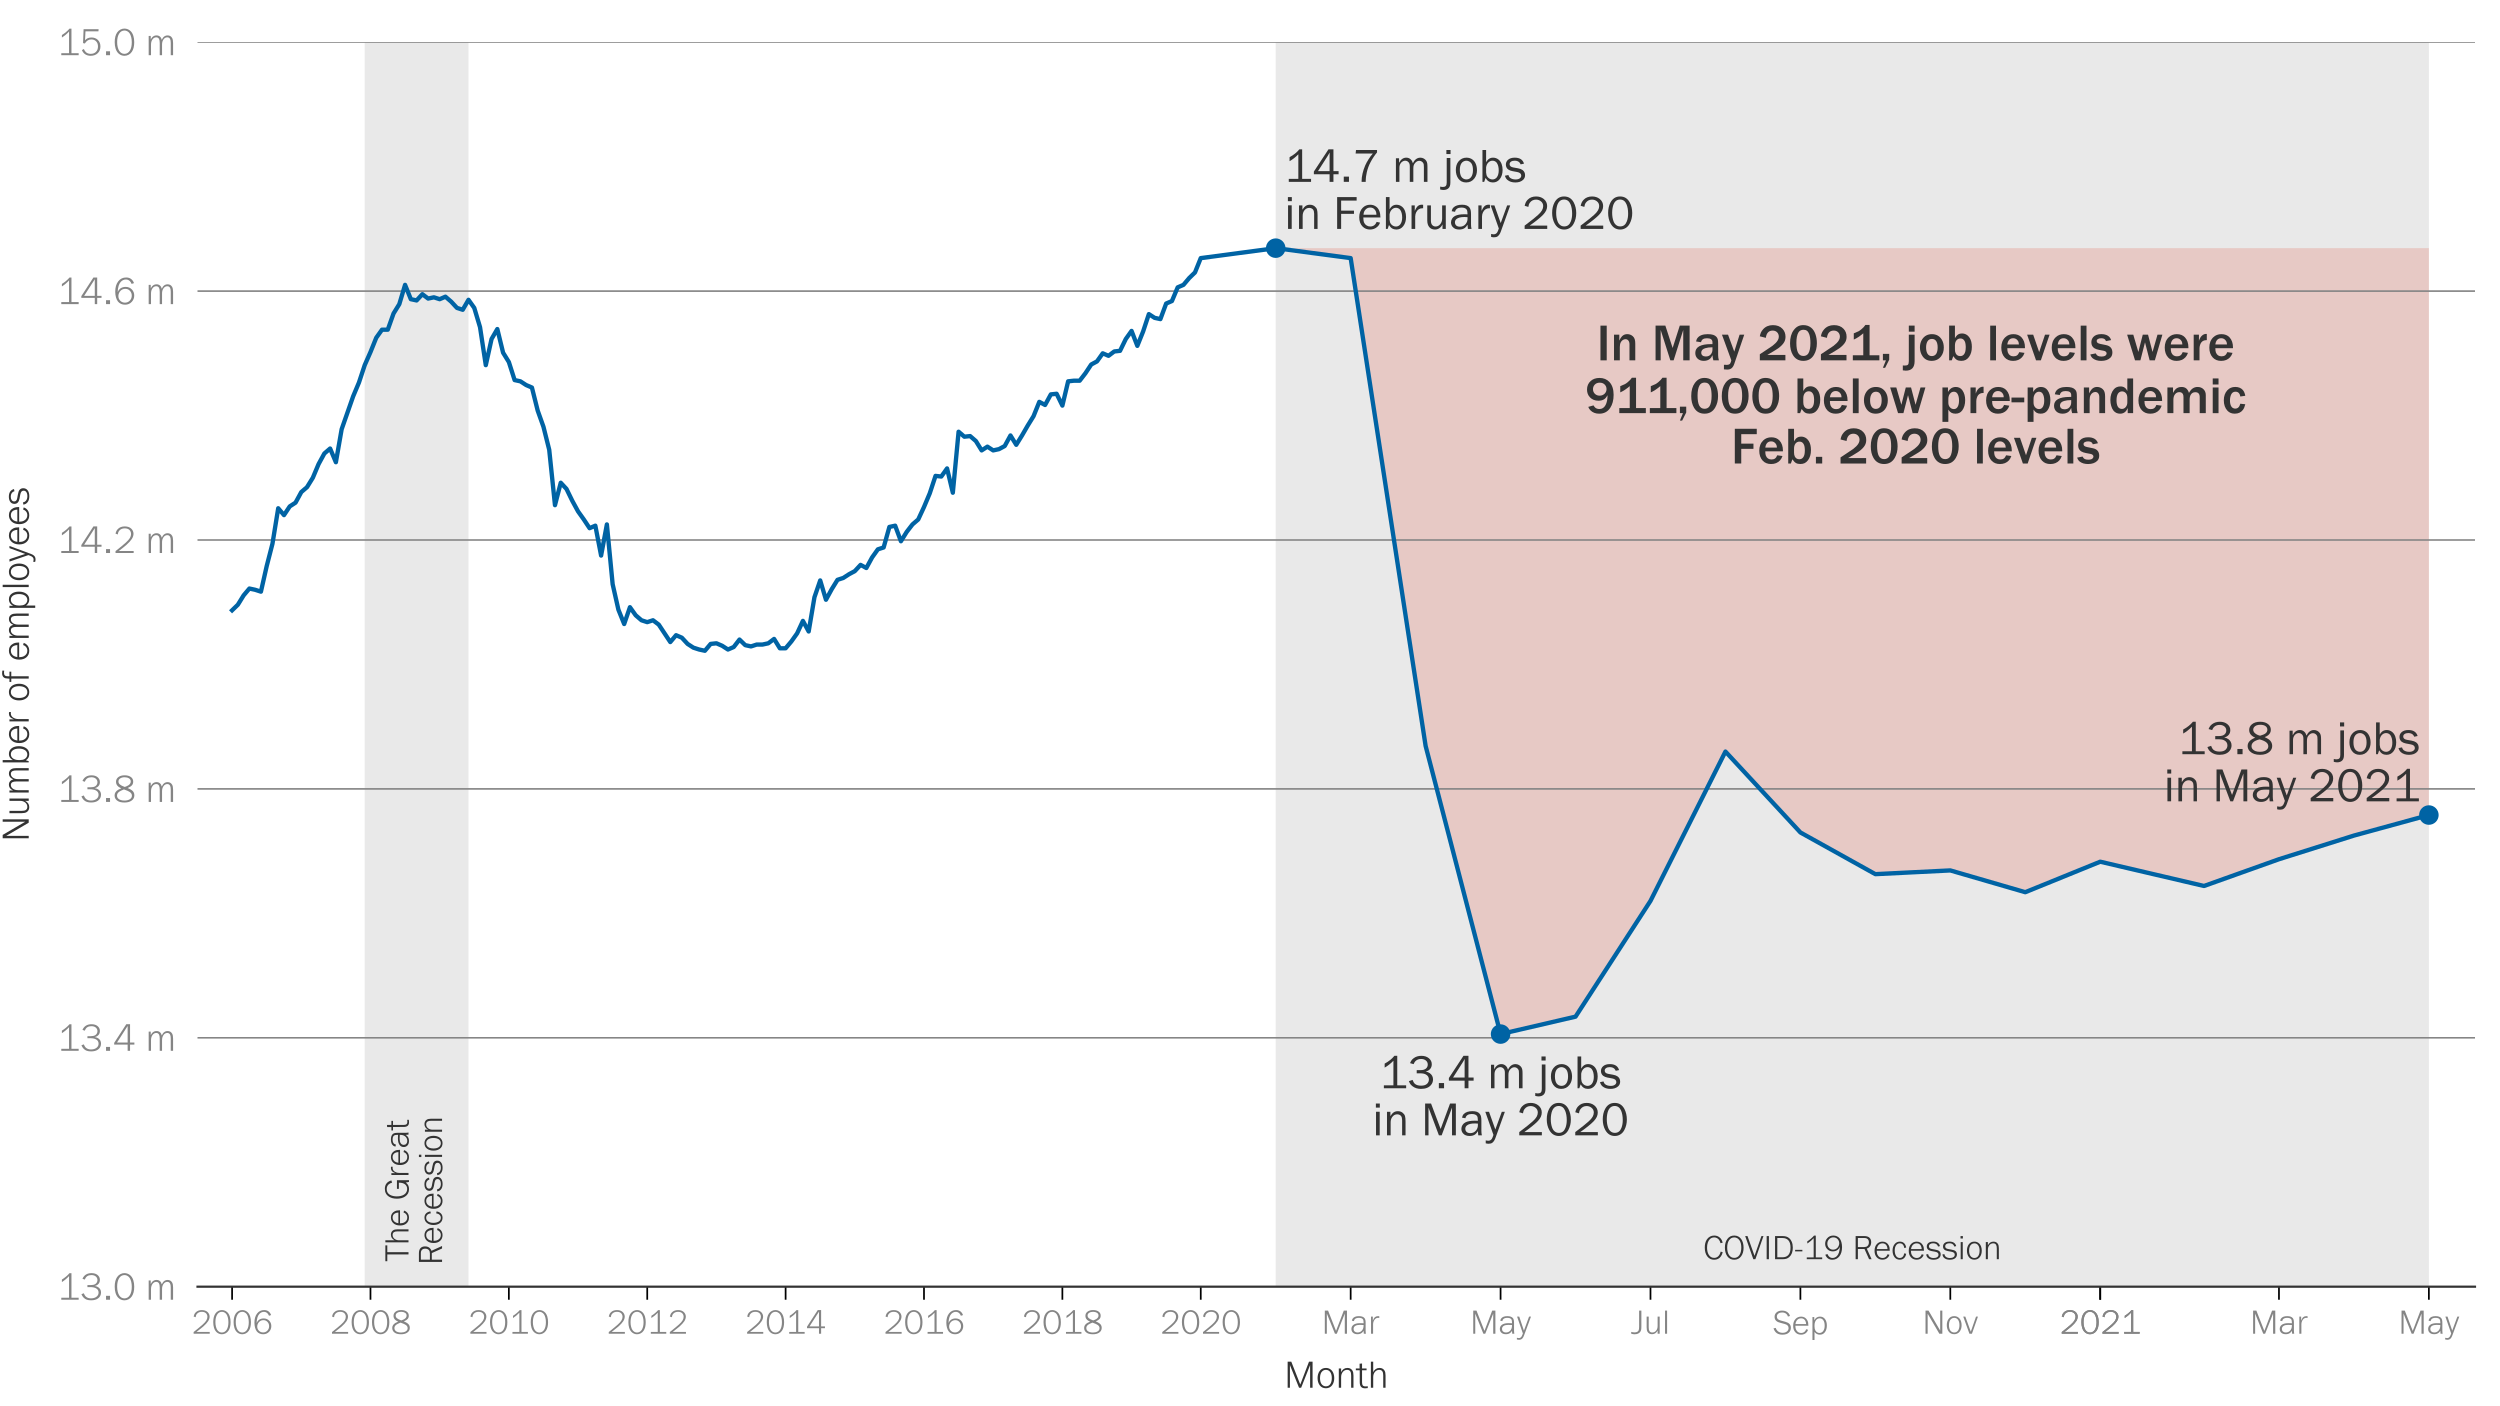 <?xml version="1.0" encoding="utf-8" standalone="no"?>
<!DOCTYPE svg PUBLIC "-//W3C//DTD SVG 1.1//EN"
  "http://www.w3.org/Graphics/SVG/1.1/DTD/svg11.dtd">
<!-- Created with matplotlib (https://matplotlib.org/) -->
<svg height="648pt" version="1.1" viewBox="0 0 1152 648" width="1152pt" xmlns="http://www.w3.org/2000/svg" xmlns:xlink="http://www.w3.org/1999/xlink">
 <defs>
  <style type="text/css">
*{stroke-linecap:butt;stroke-linejoin:round;}
  </style>
 </defs>
 <g id="figure_1">
  <g id="patch_1">
   <path d="M 0 648 
L 1152 648 
L 1152 0 
L 0 0 
z
" style="fill:#ffffff;"/>
  </g>
  <g id="axes_1">
   <g id="patch_2">
    <path d="M 91.008 592.92 
L 1140.48 592.92 
L 1140.48 19.44 
L 91.008 19.44 
z
" style="fill:#ffffff;"/>
   </g>
   <g id="PolyCollection_1">
    <path clip-path="url(#paa8bc45b2d)" d="M 587.847 114.351 
L 587.847 114.351 
L 622.386 118.939 
L 656.926 343.743 
L 691.465 476.504 
L 726.005 468.475 
L 760.545 415.141 
L 795.084 346.324 
L 829.624 383.6 
L 864.163 402.811 
L 898.703 401.091 
L 933.242 411.127 
L 967.782 397.077 
L 1015.606 408.259 
L 1050.146 395.93 
L 1084.685 385.034 
L 1119.225 375.571 
L 1119.225 114.351 
L 1119.225 114.351 
L 1084.685 114.351 
L 1050.146 114.351 
L 1015.606 114.351 
L 967.782 114.351 
L 933.242 114.351 
L 898.703 114.351 
L 864.163 114.351 
L 829.624 114.351 
L 795.084 114.351 
L 760.545 114.351 
L 726.005 114.351 
L 691.465 114.351 
L 656.926 114.351 
L 622.386 114.351 
L 587.847 114.351 
z
" style="fill:#f03b20;fill-opacity:0.2;"/>
   </g>
   <g id="PolyCollection_2">
    <path clip-path="url(#paa8bc45b2d)" d="M 168.058 19.44 
L 168.058 592.92 
L 215.882 592.92 
L 215.882 19.44 
L 215.882 19.44 
L 168.058 19.44 
z
" style="fill:#959595;fill-opacity:0.2;"/>
   </g>
   <g id="PolyCollection_3">
    <path clip-path="url(#paa8bc45b2d)" d="M 587.847 19.44 
L 587.847 592.92 
L 1119.225 592.92 
L 1119.225 19.44 
L 1119.225 19.44 
L 587.847 19.44 
z
" style="fill:#959595;fill-opacity:0.2;"/>
   </g>
   <g id="matplotlib.axis_1">
    <g id="xtick_1">
     <g id="line2d_1">
      <defs>
       <path d="M 0 0 
L 0 6 
" id="mb320f11209" style="stroke:#000000;stroke-width:0.8;"/>
      </defs>
      <g>
       <use style="stroke:#000000;stroke-width:0.8;" x="106.949" xlink:href="#mb320f11209" y="592.92"/>
      </g>
     </g>
     <g id="text_1">
      <!-- 2006 -->
      <defs>
       <path d="M 52.875 5.172 
L 52.875 0 
L 6.453 0 
L 6.453 4.891 
Q 25.594 20.125 32.812 26.703 
Q 39.891 33.156 42.781 37.844 
Q 46.188 43.312 46.188 48.828 
Q 46.188 52.047 44.875 55 
Q 43.562 57.953 41.266 59.766 
Q 37.156 63.141 30.031 63.141 
Q 21.438 63.141 16.5 57.766 
Q 14.547 55.609 13.625 53.359 
Q 12.703 51.125 12.312 47.516 
L 6.453 49.562 
Q 7.422 53.812 8.719 56.375 
Q 10.016 58.938 12.406 61.422 
Q 18.891 68.109 30.078 68.109 
Q 40.531 68.109 46.531 62.547 
Q 49.312 60.016 50.891 56.516 
Q 52.484 53.031 52.484 49.422 
Q 52.484 42.781 48.188 36.062 
Q 43.891 29.344 34.125 20.656 
Q 27.641 14.938 14.75 5.172 
z
" id="FranklinGothicURW-Lig-50"/>
       <path d="M 29.047 68.172 
Q 36.719 68.172 42.828 63.578 
Q 49.172 58.891 52.047 49.609 
Q 54.297 42.328 54.297 33.344 
Q 54.297 17.531 48.094 8.547 
Q 44.672 3.562 39.453 0.922 
Q 34.625 -1.516 29.297 -1.516 
Q 21.875 -1.516 15.828 3.031 
Q 9.469 7.766 6.594 17.047 
Q 4.344 24.312 4.344 33.344 
Q 4.344 49.078 10.547 58.109 
Q 13.969 63.094 19.188 65.719 
Q 24.031 68.172 29.047 68.172 
z
M 29.547 63.188 
Q 20.266 63.188 15.234 54.547 
Q 10.594 46.484 10.594 33.344 
Q 10.594 26.562 12.062 20.578 
Q 13.531 14.594 16.062 10.844 
Q 21.094 3.469 29.297 3.469 
Q 33.641 3.469 37.297 5.703 
Q 40.969 7.953 43.406 12.109 
Q 48.047 20.172 48.047 33.344 
Q 48.047 40.094 46.578 46.094 
Q 45.125 52.094 42.578 55.859 
Q 40.047 59.516 36.469 61.375 
Q 33.109 63.188 29.547 63.188 
z
" id="FranklinGothicURW-Lig-48"/>
       <path d="M 53.766 53.766 
L 47.609 51.703 
Q 45.797 56.203 43.312 58.688 
Q 38.969 63.031 33.109 63.031 
Q 25.734 63.031 20.062 57.234 
Q 12.844 49.812 11.922 30.953 
Q 14.594 36.766 18.453 39.75 
Q 24.266 44.094 32.281 44.094 
Q 42.438 44.094 48.781 36.969 
Q 54.297 30.719 54.297 22.016 
Q 54.297 12.844 48.344 6.156 
Q 41.547 -1.516 30.766 -1.516 
Q 25.203 -1.516 20.438 0.625 
Q 15.672 2.781 12.594 6.688 
Q 9.375 10.75 7.516 17.453 
Q 5.672 24.172 5.672 31.891 
Q 5.672 48.484 13.422 58.344 
Q 21.094 68.172 33.641 68.172 
Q 48.25 68.172 53.766 53.766 
z
M 31.688 39.109 
Q 24.031 39.109 19 33.844 
Q 16.547 31.297 15.125 27.75 
Q 13.719 24.219 13.719 20.656 
Q 13.719 13.375 18.844 8.344 
Q 23.641 3.719 30.672 3.719 
Q 38.141 3.719 43.062 9.031 
Q 48 14.312 48 21.688 
Q 48 29 43.266 34.078 
Q 38.531 39.109 31.688 39.109 
z
" id="FranklinGothicURW-Lig-54"/>
      </defs>
      <g style="fill:#858585;" transform="translate(88.184 614.585)scale(0.16 -0.16)">
       <use xlink:href="#FranklinGothicURW-Lig-50"/>
       <use x="58.643" xlink:href="#FranklinGothicURW-Lig-48"/>
       <use x="117.285" xlink:href="#FranklinGothicURW-Lig-48"/>
       <use x="175.928" xlink:href="#FranklinGothicURW-Lig-54"/>
      </g>
     </g>
    </g>
    <g id="xtick_2">
     <g id="line2d_2">
      <g>
       <use style="stroke:#000000;stroke-width:0.8;" x="170.715" xlink:href="#mb320f11209" y="592.92"/>
      </g>
     </g>
     <g id="text_2">
      <!-- 2008 -->
      <defs>
       <path d="M 37.547 35.547 
Q 45.062 32.422 48.828 29.391 
Q 54.641 24.703 54.641 16.891 
Q 54.641 7.719 46.438 2.641 
Q 39.797 -1.516 29.5 -1.516 
Q 19.234 -1.516 13.234 1.703 
Q 4 6.688 4 16.547 
Q 4 25.734 13.484 31.25 
Q 15.922 32.672 21.188 34.812 
Q 16.109 37.109 13.328 39.406 
Q 7.672 44.188 7.672 51.562 
Q 7.672 59.328 14.266 63.969 
Q 20.172 68.172 29.938 68.172 
Q 40.141 68.172 46.234 63.375 
Q 51.656 59.188 51.656 51.953 
Q 51.656 46.344 48.438 42.609 
Q 45.219 38.875 37.547 35.547 
z
M 30.125 38.328 
Q 36.625 40.578 40.188 43.109 
Q 45.406 46.922 45.406 52.391 
Q 45.406 57.625 40.828 60.406 
Q 36.234 63.188 29.688 63.188 
Q 22.953 63.188 18.406 60.203 
Q 13.922 57.281 13.922 52.297 
Q 13.922 47.859 17.609 44.656 
Q 21.297 41.453 30.125 38.328 
z
M 28.031 32.031 
Q 19.391 28.609 16.062 26.266 
Q 10.25 22.172 10.25 16.156 
Q 10.25 11.812 13.281 8.594 
Q 15.578 6.203 19.844 4.828 
Q 24.125 3.469 29.391 3.469 
Q 36.969 3.469 42.438 6.5 
Q 48.391 9.812 48.391 15.875 
Q 48.391 21.531 43.312 25.094 
Q 40.875 26.812 37.859 28.172 
Q 34.859 29.547 28.031 32.031 
z
" id="FranklinGothicURW-Lig-56"/>
      </defs>
      <g style="fill:#858585;" transform="translate(151.95 614.585)scale(0.16 -0.16)">
       <use xlink:href="#FranklinGothicURW-Lig-50"/>
       <use x="58.643" xlink:href="#FranklinGothicURW-Lig-48"/>
       <use x="117.285" xlink:href="#FranklinGothicURW-Lig-48"/>
       <use x="175.928" xlink:href="#FranklinGothicURW-Lig-56"/>
      </g>
     </g>
    </g>
    <g id="xtick_3">
     <g id="line2d_3">
      <g>
       <use style="stroke:#000000;stroke-width:0.8;" x="234.48" xlink:href="#mb320f11209" y="592.92"/>
      </g>
     </g>
     <g id="text_3">
      <!-- 2010 -->
      <defs>
       <path d="M 54.828 5.172 
L 54.828 0 
L 10.359 0 
L 10.359 5.172 
L 30.219 5.172 
L 30.219 60.641 
Q 22.656 52.094 11.922 45.219 
L 11.922 51.703 
Q 17.328 54.938 22.703 59.453 
Q 28.078 63.969 31.25 68.016 
L 36.375 68.016 
L 36.375 5.172 
z
" id="FranklinGothicURW-Lig-49"/>
      </defs>
      <g style="fill:#858585;" transform="translate(215.715 614.585)scale(0.16 -0.16)">
       <use xlink:href="#FranklinGothicURW-Lig-50"/>
       <use x="58.643" xlink:href="#FranklinGothicURW-Lig-48"/>
       <use x="117.285" xlink:href="#FranklinGothicURW-Lig-49"/>
       <use x="175.928" xlink:href="#FranklinGothicURW-Lig-48"/>
      </g>
     </g>
    </g>
    <g id="xtick_4">
     <g id="line2d_4">
      <g>
       <use style="stroke:#000000;stroke-width:0.8;" x="298.246" xlink:href="#mb320f11209" y="592.92"/>
      </g>
     </g>
     <g id="text_4">
      <!-- 2012 -->
      <g style="fill:#858585;" transform="translate(279.481 614.585)scale(0.16 -0.16)">
       <use xlink:href="#FranklinGothicURW-Lig-50"/>
       <use x="58.643" xlink:href="#FranklinGothicURW-Lig-48"/>
       <use x="117.285" xlink:href="#FranklinGothicURW-Lig-49"/>
       <use x="175.928" xlink:href="#FranklinGothicURW-Lig-50"/>
      </g>
     </g>
    </g>
    <g id="xtick_5">
     <g id="line2d_5">
      <g>
       <use style="stroke:#000000;stroke-width:0.8;" x="362.011" xlink:href="#mb320f11209" y="592.92"/>
      </g>
     </g>
     <g id="text_5">
      <!-- 2014 -->
      <defs>
       <path d="M 54.688 16.016 
L 43.609 16.016 
L 43.609 0 
L 37.453 0 
L 37.453 16.016 
L 2.984 16.016 
L 2.984 20.359 
L 33.938 68.109 
L 43.609 68.109 
L 43.609 21.188 
L 54.688 21.188 
z
M 37.453 21.188 
L 37.453 63.672 
L 10.203 21.188 
z
" id="FranklinGothicURW-Lig-52"/>
      </defs>
      <g style="fill:#858585;" transform="translate(343.246 614.585)scale(0.16 -0.16)">
       <use xlink:href="#FranklinGothicURW-Lig-50"/>
       <use x="58.643" xlink:href="#FranklinGothicURW-Lig-48"/>
       <use x="117.285" xlink:href="#FranklinGothicURW-Lig-49"/>
       <use x="175.928" xlink:href="#FranklinGothicURW-Lig-52"/>
      </g>
     </g>
    </g>
    <g id="xtick_6">
     <g id="line2d_6">
      <g>
       <use style="stroke:#000000;stroke-width:0.8;" x="425.776" xlink:href="#mb320f11209" y="592.92"/>
      </g>
     </g>
     <g id="text_6">
      <!-- 2016 -->
      <g style="fill:#858585;" transform="translate(407.011 614.585)scale(0.16 -0.16)">
       <use xlink:href="#FranklinGothicURW-Lig-50"/>
       <use x="58.643" xlink:href="#FranklinGothicURW-Lig-48"/>
       <use x="117.285" xlink:href="#FranklinGothicURW-Lig-49"/>
       <use x="175.928" xlink:href="#FranklinGothicURW-Lig-54"/>
      </g>
     </g>
    </g>
    <g id="xtick_7">
     <g id="line2d_7">
      <g>
       <use style="stroke:#000000;stroke-width:0.8;" x="489.542" xlink:href="#mb320f11209" y="592.92"/>
      </g>
     </g>
     <g id="text_7">
      <!-- 2018 -->
      <g style="fill:#858585;" transform="translate(470.777 614.585)scale(0.16 -0.16)">
       <use xlink:href="#FranklinGothicURW-Lig-50"/>
       <use x="58.643" xlink:href="#FranklinGothicURW-Lig-48"/>
       <use x="117.285" xlink:href="#FranklinGothicURW-Lig-49"/>
       <use x="175.928" xlink:href="#FranklinGothicURW-Lig-56"/>
      </g>
     </g>
    </g>
    <g id="xtick_8">
     <g id="line2d_8">
      <g>
       <use style="stroke:#000000;stroke-width:0.8;" x="553.307" xlink:href="#mb320f11209" y="592.92"/>
      </g>
     </g>
     <g id="text_8">
      <!-- 2020 -->
      <g style="fill:#858585;" transform="translate(534.542 614.585)scale(0.16 -0.16)">
       <use xlink:href="#FranklinGothicURW-Lig-50"/>
       <use x="58.643" xlink:href="#FranklinGothicURW-Lig-48"/>
       <use x="117.285" xlink:href="#FranklinGothicURW-Lig-50"/>
       <use x="175.928" xlink:href="#FranklinGothicURW-Lig-48"/>
      </g>
     </g>
    </g>
    <g id="xtick_9">
     <g id="line2d_9">
      <g>
       <use style="stroke:#000000;stroke-width:0.8;" x="622.386" xlink:href="#mb320f11209" y="592.92"/>
      </g>
     </g>
     <g id="text_9">
      <!-- Mar -->
      <defs>
       <path d="M 72.656 0 
L 66.359 0 
L 66.359 58.109 
L 43.406 0 
L 38.031 0 
L 14.656 58.109 
L 14.656 0 
L 8.844 0 
L 8.844 66.656 
L 18.172 66.656 
L 41.156 8.156 
L 63.484 66.656 
L 72.656 66.656 
z
" id="FranklinGothicURW-Lig-77"/>
       <path d="M 45.797 0 
L 39.75 0 
Q 39.156 4.109 39.016 8.344 
Q 36.469 4.438 33.984 2.484 
Q 29.047 -1.375 21.438 -1.375 
Q 14.203 -1.375 9.719 1.953 
Q 4 6.156 4 13.719 
Q 4 20.844 9.469 25.297 
Q 15.828 30.469 28.766 30.469 
Q 31.25 30.469 39.016 30.172 
Q 39.062 32.031 39.062 32.672 
Q 39.062 39.266 36.719 42.094 
Q 33.688 45.75 25.484 45.75 
Q 18.219 45.75 14.359 42.531 
Q 11.969 40.531 11.188 36.328 
L 5.281 37.453 
Q 6.062 41.266 7.469 43.312 
Q 12.547 50.688 25.594 50.688 
Q 37.203 50.688 41.844 44.734 
Q 44.922 40.766 44.922 32.031 
L 44.922 9.375 
Q 44.922 3.859 45.797 0 
z
M 39.016 25.047 
Q 31.297 25.531 28.125 25.531 
Q 19.922 25.531 15.234 22.656 
Q 10.25 19.531 10.25 13.625 
Q 10.25 9.125 13.375 6.344 
Q 16.5 3.562 21.484 3.562 
Q 29.25 3.562 34.125 9.047 
Q 39.016 14.547 39.016 23.25 
z
" id="FranklinGothicURW-Lig-97"/>
       <path d="M 31.5 50.344 
L 31.5 45.453 
Q 29.391 45.797 28.031 45.797 
Q 21.391 45.797 17.484 39.938 
Q 13.625 34.234 13.625 26.953 
L 13.625 0 
L 7.672 0 
L 7.672 49.312 
L 12.938 49.312 
L 12.938 37.891 
Q 15.719 45.266 19.438 48.047 
Q 22.906 50.688 28.031 50.688 
Q 29.734 50.688 31.5 50.344 
z
" id="FranklinGothicURW-Lig-114"/>
      </defs>
      <g style="fill:#858585;" transform="translate(609.061 614.585)scale(0.16 -0.16)">
       <use xlink:href="#FranklinGothicURW-Lig-77"/>
       <use x="81.445" xlink:href="#FranklinGothicURW-Lig-97"/>
       <use x="134.229" xlink:href="#FranklinGothicURW-Lig-114"/>
      </g>
     </g>
    </g>
    <g id="xtick_10">
     <g id="line2d_10">
      <g>
       <use style="stroke:#000000;stroke-width:0.8;" x="691.465" xlink:href="#mb320f11209" y="592.92"/>
      </g>
     </g>
     <g id="text_10">
      <!-- May -->
      <defs>
       <path d="M 40.969 49.312 
L 20.844 -5.219 
Q 18.844 -10.75 16.062 -13.672 
Q 12.5 -17.484 6.297 -17.484 
Q 3.719 -17.484 0.344 -16.547 
L 0.344 -11.672 
Q 3.766 -12.547 6.109 -12.547 
Q 9.516 -12.547 11.828 -10.438 
Q 14.156 -8.344 15.969 -3.609 
L 17.625 0.875 
L 0.922 49.312 
L 7.125 49.312 
L 20.609 8.891 
L 35.453 49.312 
z
" id="FranklinGothicURW-Lig-121"/>
      </defs>
      <g style="fill:#858585;" transform="translate(677.452 614.585)scale(0.16 -0.16)">
       <use xlink:href="#FranklinGothicURW-Lig-77"/>
       <use x="81.445" xlink:href="#FranklinGothicURW-Lig-97"/>
       <use x="134.197" xlink:href="#FranklinGothicURW-Lig-121"/>
      </g>
     </g>
    </g>
    <g id="xtick_11">
     <g id="line2d_11">
      <g>
       <use style="stroke:#000000;stroke-width:0.8;" x="760.545" xlink:href="#mb320f11209" y="592.92"/>
      </g>
     </g>
     <g id="text_11">
      <!-- Jul -->
      <defs>
       <path d="M 29.25 66.656 
L 29.25 20.172 
Q 29.25 14.266 28.516 11.109 
Q 27.781 7.953 25.828 5.281 
Q 20.906 -1.516 9.859 -1.516 
Q 7.172 -1.516 5.906 -1.312 
Q 4.641 -1.125 0 0 
L 0 5.375 
Q 5.031 3.859 9.578 3.859 
Q 18.703 3.859 21.391 9.719 
Q 22.75 12.703 22.75 20.172 
L 22.75 66.656 
z
" id="FranklinGothicURW-Lig-74"/>
       <path d="M 6.984 49.312 
L 12.938 49.312 
L 12.938 18.016 
Q 12.938 10.797 15.047 7.562 
Q 17.625 3.562 23.141 3.562 
Q 29.891 3.562 34.234 8.812 
Q 38.578 14.062 38.578 22.219 
L 38.578 49.312 
L 44.531 49.312 
L 44.531 0 
L 38.578 0 
L 38.578 9.328 
Q 33.109 -1.375 22.562 -1.375 
Q 13.766 -1.375 9.625 5.422 
Q 6.984 9.672 6.984 18.109 
z
" id="FranklinGothicURW-Lig-117"/>
       <path d="M 13.625 0 
L 7.672 0 
L 7.672 66.656 
L 13.625 66.656 
z
" id="FranklinGothicURW-Lig-108"/>
      </defs>
      <g style="fill:#858585;" transform="translate(751.665 614.585)scale(0.16 -0.16)">
       <use xlink:href="#FranklinGothicURW-Lig-74"/>
       <use x="37.451" xlink:href="#FranklinGothicURW-Lig-117"/>
       <use x="89.697" xlink:href="#FranklinGothicURW-Lig-108"/>
      </g>
     </g>
    </g>
    <g id="xtick_12">
     <g id="line2d_12">
      <g>
       <use style="stroke:#000000;stroke-width:0.8;" x="829.624" xlink:href="#mb320f11209" y="592.92"/>
      </g>
     </g>
     <g id="text_12">
      <!-- Sep -->
      <defs>
       <path d="M 2.688 16.797 
L 9.078 18.172 
Q 10.688 12.844 14.312 9.422 
Q 20.016 4 28.906 4 
Q 37.703 4 42.672 9.125 
Q 46.094 12.641 46.094 17.672 
Q 46.094 22.172 43.484 25 
Q 40.875 27.828 35.25 29.344 
L 22.219 32.906 
Q 17.531 34.188 15.375 35.125 
Q 13.234 36.078 11.188 37.797 
Q 5.766 42.281 5.766 50.094 
Q 5.766 58.297 12.203 63.375 
Q 18.062 68.016 27.344 68.016 
Q 39.359 68.016 45.844 60.641 
Q 48.734 57.375 50.203 52.484 
L 44.281 50.828 
Q 42.969 55.281 40.188 58.016 
Q 35.359 62.641 27.438 62.641 
Q 21.141 62.641 17.047 59.719 
Q 12.359 56.391 12.359 50.688 
Q 12.359 46.297 14.938 43.672 
Q 17.531 41.062 23.578 39.406 
L 37.203 35.688 
Q 44.922 33.547 48.641 29.594 
Q 52.688 25.25 52.688 18.406 
Q 52.688 10.5 47.406 5.125 
Q 41.016 -1.375 28.609 -1.375 
Q 18.453 -1.375 12.156 3.047 
Q 5.859 7.469 2.688 16.797 
z
" id="FranklinGothicURW-Lig-83"/>
       <path d="M 47.859 24.469 
L 10.25 24.469 
Q 10.297 16.75 13.031 11.922 
Q 17.719 3.562 27 3.562 
Q 33.453 3.562 37.75 8.016 
Q 40.141 10.453 41.359 14.312 
L 46.875 12.844 
Q 45.75 8.984 43.266 6 
Q 37.109 -1.375 26.766 -1.375 
Q 16.219 -1.375 9.906 6 
Q 4 12.891 4 24.125 
Q 4 36.812 10.984 44.047 
Q 17.438 50.688 27.094 50.688 
Q 32.953 50.688 37.516 47.906 
Q 42.094 45.125 44.781 39.938 
Q 46.438 36.719 47.094 33.469 
Q 47.75 30.219 47.859 24.469 
z
M 41.359 29.156 
Q 40.875 35.203 38.922 38.812 
Q 35.109 45.75 26.953 45.75 
Q 19.047 45.75 14.266 39.453 
Q 11.531 35.797 10.5 29.156 
z
" id="FranklinGothicURW-Lig-101"/>
       <path d="M 13.625 -16.656 
L 7.672 -16.656 
L 7.672 49.312 
L 12.938 49.312 
L 12.938 40.047 
Q 15.484 44.438 17.969 46.531 
Q 22.75 50.688 29.438 50.688 
Q 38.969 50.688 44.344 42.922 
Q 49.172 35.891 49.172 25 
Q 49.172 13.328 43.562 5.812 
Q 38.234 -1.375 28.953 -1.375 
Q 19.391 -1.375 13.625 6.688 
z
M 13.625 25.875 
L 13.625 22.266 
Q 13.625 14.938 16.219 10.547 
Q 18.172 7.281 21.234 5.422 
Q 24.312 3.562 27.938 3.562 
Q 31 3.562 33.828 5 
Q 36.672 6.453 38.531 8.938 
Q 42.922 14.891 42.922 24.656 
Q 42.922 35.406 38.375 41.016 
Q 34.516 45.75 28.516 45.75 
Q 23.391 45.75 19.531 42.234 
Q 16.797 39.703 15.203 35.297 
Q 13.625 30.906 13.625 25.875 
z
" id="FranklinGothicURW-Lig-112"/>
      </defs>
      <g style="fill:#858585;" transform="translate(816.799 614.803)scale(0.16 -0.16)">
       <use xlink:href="#FranklinGothicURW-Lig-83"/>
       <use x="55.322" xlink:href="#FranklinGothicURW-Lig-101"/>
       <use x="107.178" xlink:href="#FranklinGothicURW-Lig-112"/>
      </g>
     </g>
    </g>
    <g id="xtick_13">
     <g id="line2d_13">
      <g>
       <use style="stroke:#000000;stroke-width:0.8;" x="898.703" xlink:href="#mb320f11209" y="592.92"/>
      </g>
     </g>
     <g id="text_13">
      <!-- Nov -->
      <defs>
       <path d="M 48.688 0 
L 14.984 57.719 
L 14.984 0 
L 8.844 0 
L 8.844 66.656 
L 17.484 66.656 
L 51.125 8.938 
L 51.125 66.656 
L 57.281 66.656 
L 57.281 0 
z
" id="FranklinGothicURW-Lig-78"/>
       <path d="M 25.344 50.688 
Q 31.938 50.688 37.016 47.078 
Q 42.625 43.109 45.125 35.297 
Q 46.688 30.375 46.688 24.656 
Q 46.688 13.922 41.406 6.547 
Q 38.766 2.828 34.562 0.719 
Q 30.375 -1.375 25.641 -1.375 
Q 14.938 -1.375 9.281 6.547 
Q 4 13.922 4 24.75 
Q 4 35.547 9.281 42.781 
Q 15.047 50.688 25.344 50.688 
z
M 25.344 45.75 
Q 20.359 45.75 16.609 42.625 
Q 10.25 37.359 10.25 24.656 
Q 10.25 15.625 13.766 9.906 
Q 15.578 6.984 18.625 5.266 
Q 21.688 3.562 25.094 3.562 
Q 32.953 3.562 36.922 9.906 
Q 40.438 15.625 40.438 24.75 
Q 40.438 33.844 36.922 39.406 
Q 32.859 45.75 25.344 45.75 
z
" id="FranklinGothicURW-Lig-111"/>
       <path d="M 43.062 49.312 
L 25.734 0 
L 18.562 0 
L 0.688 49.312 
L 6.688 49.312 
L 22.469 5.906 
L 37.5 49.312 
z
" id="FranklinGothicURW-Lig-118"/>
      </defs>
      <g style="fill:#858585;" transform="translate(885.864 614.585)scale(0.16 -0.16)">
       <use xlink:href="#FranklinGothicURW-Lig-78"/>
       <use x="66.113" xlink:href="#FranklinGothicURW-Lig-111"/>
       <use x="116.781" xlink:href="#FranklinGothicURW-Lig-118"/>
      </g>
     </g>
    </g>
    <g id="xtick_14">
     <g id="line2d_14">
      <g>
       <use style="stroke:#000000;stroke-width:0.8;" x="967.782" xlink:href="#mb320f11209" y="592.92"/>
      </g>
     </g>
     <g id="text_14">
      <!-- 2021 -->
      <g style="fill:#858585;" transform="translate(949.017 614.585)scale(0.16 -0.16)">
       <use xlink:href="#FranklinGothicURW-Lig-50"/>
       <use x="58.643" xlink:href="#FranklinGothicURW-Lig-48"/>
       <use x="117.285" xlink:href="#FranklinGothicURW-Lig-50"/>
       <use x="175.928" xlink:href="#FranklinGothicURW-Lig-49"/>
      </g>
     </g>
    </g>
    <g id="xtick_15">
     <g id="line2d_15">
      <g>
       <use style="stroke:#000000;stroke-width:0.8;" x="967.782" xlink:href="#mb320f11209" y="592.92"/>
      </g>
     </g>
     <g id="text_15">
      <!-- 2021 -->
      <g style="fill:#858585;" transform="translate(949.017 614.585)scale(0.16 -0.16)">
       <use xlink:href="#FranklinGothicURW-Lig-50"/>
       <use x="58.643" xlink:href="#FranklinGothicURW-Lig-48"/>
       <use x="117.285" xlink:href="#FranklinGothicURW-Lig-50"/>
       <use x="175.928" xlink:href="#FranklinGothicURW-Lig-49"/>
      </g>
     </g>
    </g>
    <g id="xtick_16">
     <g id="line2d_16">
      <g>
       <use style="stroke:#000000;stroke-width:0.8;" x="1050.146" xlink:href="#mb320f11209" y="592.92"/>
      </g>
     </g>
     <g id="text_16">
      <!-- Mar -->
      <g style="fill:#858585;" transform="translate(1036.821 614.585)scale(0.16 -0.16)">
       <use xlink:href="#FranklinGothicURW-Lig-77"/>
       <use x="81.445" xlink:href="#FranklinGothicURW-Lig-97"/>
       <use x="134.229" xlink:href="#FranklinGothicURW-Lig-114"/>
      </g>
     </g>
    </g>
    <g id="xtick_17">
     <g id="line2d_17">
      <g>
       <use style="stroke:#000000;stroke-width:0.8;" x="1119.225" xlink:href="#mb320f11209" y="592.92"/>
      </g>
     </g>
     <g id="text_17">
      <!-- May -->
      <g style="fill:#858585;" transform="translate(1105.211 614.585)scale(0.16 -0.16)">
       <use xlink:href="#FranklinGothicURW-Lig-77"/>
       <use x="81.445" xlink:href="#FranklinGothicURW-Lig-97"/>
       <use x="134.197" xlink:href="#FranklinGothicURW-Lig-121"/>
      </g>
     </g>
    </g>
    <g id="text_18">
     <!-- Month -->
     <defs>
      <path d="M 45.219 0 
L 39.266 0 
L 39.266 31.297 
Q 39.266 38.531 37.156 41.75 
Q 34.578 45.75 29.047 45.75 
Q 22.312 45.75 17.969 40.5 
Q 13.625 35.25 13.625 27.094 
L 13.625 0 
L 7.672 0 
L 7.672 49.312 
L 13.625 49.312 
L 13.625 39.984 
Q 19.047 50.688 29.641 50.688 
Q 38.422 50.688 42.578 43.891 
Q 45.219 39.656 45.219 31.203 
z
" id="FranklinGothicURW-Lig-110"/>
      <path d="M 14.938 44.625 
L 14.938 13.922 
Q 14.938 8.688 16.5 6.297 
Q 18.5 3.328 24.031 3.328 
Q 26.266 3.328 29.594 3.766 
L 29.594 -0.922 
Q 24.859 -1.516 22.75 -1.516 
Q 15.766 -1.516 12.391 2.312 
Q 9.031 6.156 9.031 14.109 
L 8.984 44.625 
L -0.984 44.625 
L -0.984 49.312 
L 8.688 49.312 
L 8.641 61.469 
L 14.938 62.062 
L 14.938 49.312 
L 26.516 49.312 
L 26.516 44.625 
z
" id="FranklinGothicURW-Lig-116"/>
      <path d="M 45.219 0 
L 39.266 0 
L 39.266 31.297 
Q 39.266 38.531 37.156 41.75 
Q 34.578 45.75 29.047 45.75 
Q 22.312 45.75 17.969 40.5 
Q 13.625 35.25 13.625 27.094 
L 13.625 0 
L 7.672 0 
L 7.672 66.656 
L 13.625 66.656 
L 13.625 39.984 
Q 19.047 50.688 29.641 50.688 
Q 38.422 50.688 42.578 43.891 
Q 45.219 39.656 45.219 31.203 
z
" id="FranklinGothicURW-Lig-104"/>
     </defs>
     <g style="fill:#333333;" transform="translate(591.756 639.466)scale(0.18 -0.18)">
      <use xlink:href="#FranklinGothicURW-Lig-77"/>
      <use x="81.445" xlink:href="#FranklinGothicURW-Lig-111"/>
      <use x="132.129" xlink:href="#FranklinGothicURW-Lig-110"/>
      <use x="184.375" xlink:href="#FranklinGothicURW-Lig-116"/>
      <use x="214.258" xlink:href="#FranklinGothicURW-Lig-104"/>
     </g>
    </g>
   </g>
   <g id="matplotlib.axis_2">
    <g id="ytick_1">
     <g id="line2d_18">
      <path clip-path="url(#paa8bc45b2d)" d="M 91.008 592.92 
L 1140.48 592.92 
" style="fill:none;stroke:#858585;stroke-linecap:square;stroke-width:0.75;"/>
     </g>
     <g id="line2d_19"/>
     <g id="text_19">
      <!-- 13.0 m -->
      <defs>
       <path d="M 18.609 32.328 
L 18.609 37.5 
L 26.953 37.5 
Q 34.125 37.5 38.234 39.797 
Q 41.016 41.359 42.641 44.188 
Q 44.281 47.016 44.281 50.344 
Q 44.281 55.562 40.531 59.125 
Q 36.328 63.141 28.812 63.141 
Q 22.312 63.141 18.203 60.344 
Q 14.109 57.562 11.719 51.562 
L 5.906 53.766 
Q 12.406 68.109 29.109 68.109 
Q 38.484 68.109 44.234 63.625 
Q 50.531 58.688 50.531 50.734 
Q 50.531 44.828 47.109 40.797 
Q 43.703 36.766 37.5 35.25 
Q 43.109 34.328 46.531 31.844 
Q 53.422 26.953 53.422 18.656 
Q 53.422 8.984 45.844 3.422 
Q 39.266 -1.469 28.078 -1.469 
Q 21.531 -1.469 17.031 0.094 
Q 12.547 1.656 9.078 5.172 
Q 5.672 8.547 3.219 14.109 
L 9.188 16.609 
Q 11.922 10.109 15.531 7.281 
Q 20.266 3.516 27.781 3.516 
Q 36.625 3.516 42.094 7.906 
Q 47.172 12.016 47.172 18.266 
Q 47.172 25.781 40.484 29.344 
Q 34.859 32.328 25.922 32.328 
z
" id="FranklinGothicURW-Lig-51"/>
       <path d="M 17.875 10.016 
L 17.875 0 
L 7.625 0 
L 7.625 10.016 
z
" id="FranklinGothicURW-Lig-46"/>
       <path id="FranklinGothicURW-Lig-32"/>
       <path d="M 41.891 0 
L 35.938 0 
L 35.938 31.297 
Q 35.938 38.484 34.125 41.703 
Q 31.844 45.75 27.047 45.75 
Q 21.188 45.75 17.406 40.5 
Q 13.625 35.25 13.625 27.094 
L 13.625 0 
L 7.672 0 
L 7.672 49.312 
L 12.938 49.312 
L 12.938 39.984 
Q 14.891 44.047 16.938 46.141 
Q 21.391 50.688 27.734 50.688 
Q 32.906 50.688 36.422 47.703 
Q 39.938 44.734 41.156 39.312 
Q 42.969 43.109 44.141 44.625 
Q 48.781 50.688 56 50.688 
Q 64.016 50.688 67.781 43.891 
Q 70.125 39.656 70.125 31.203 
L 70.125 0 
L 64.156 0 
L 64.156 31.297 
Q 64.156 38.484 62.359 41.703 
Q 60.062 45.75 55.328 45.75 
Q 49.516 45.75 45.703 40.516 
Q 41.891 35.297 41.891 27.344 
z
" id="FranklinGothicURW-Lig-109"/>
      </defs>
      <g style="fill:#858585;" transform="translate(26.378 598.919)scale(0.18 -0.18)">
       <use xlink:href="#FranklinGothicURW-Lig-49"/>
       <use x="58.643" xlink:href="#FranklinGothicURW-Lig-51"/>
       <use x="117.285" xlink:href="#FranklinGothicURW-Lig-46"/>
       <use x="142.773" xlink:href="#FranklinGothicURW-Lig-48"/>
       <use x="201.416" xlink:href="#FranklinGothicURW-Lig-32"/>
       <use x="226.416" xlink:href="#FranklinGothicURW-Lig-109"/>
      </g>
     </g>
    </g>
    <g id="ytick_2">
     <g id="line2d_20">
      <path clip-path="url(#paa8bc45b2d)" d="M 91.008 478.224 
L 1140.48 478.224 
" style="fill:none;stroke:#858585;stroke-linecap:square;stroke-width:0.75;"/>
     </g>
     <g id="line2d_21"/>
     <g id="text_20">
      <!-- 13.4 m -->
      <g style="fill:#858585;" transform="translate(26.378 484.223)scale(0.18 -0.18)">
       <use xlink:href="#FranklinGothicURW-Lig-49"/>
       <use x="58.643" xlink:href="#FranklinGothicURW-Lig-51"/>
       <use x="117.285" xlink:href="#FranklinGothicURW-Lig-46"/>
       <use x="142.773" xlink:href="#FranklinGothicURW-Lig-52"/>
       <use x="201.416" xlink:href="#FranklinGothicURW-Lig-32"/>
       <use x="226.416" xlink:href="#FranklinGothicURW-Lig-109"/>
      </g>
     </g>
    </g>
    <g id="ytick_3">
     <g id="line2d_22">
      <path clip-path="url(#paa8bc45b2d)" d="M 91.008 363.528 
L 1140.48 363.528 
" style="fill:none;stroke:#858585;stroke-linecap:square;stroke-width:0.75;"/>
     </g>
     <g id="line2d_23"/>
     <g id="text_21">
      <!-- 13.8 m -->
      <g style="fill:#858585;" transform="translate(26.378 369.527)scale(0.18 -0.18)">
       <use xlink:href="#FranklinGothicURW-Lig-49"/>
       <use x="58.643" xlink:href="#FranklinGothicURW-Lig-51"/>
       <use x="117.285" xlink:href="#FranklinGothicURW-Lig-46"/>
       <use x="142.773" xlink:href="#FranklinGothicURW-Lig-56"/>
       <use x="201.416" xlink:href="#FranklinGothicURW-Lig-32"/>
       <use x="226.416" xlink:href="#FranklinGothicURW-Lig-109"/>
      </g>
     </g>
    </g>
    <g id="ytick_4">
     <g id="line2d_24">
      <path clip-path="url(#paa8bc45b2d)" d="M 91.008 248.832 
L 1140.48 248.832 
" style="fill:none;stroke:#858585;stroke-linecap:square;stroke-width:0.75;"/>
     </g>
     <g id="line2d_25"/>
     <g id="text_22">
      <!-- 14.2 m -->
      <g style="fill:#858585;" transform="translate(26.378 254.831)scale(0.18 -0.18)">
       <use xlink:href="#FranklinGothicURW-Lig-49"/>
       <use x="58.643" xlink:href="#FranklinGothicURW-Lig-52"/>
       <use x="117.285" xlink:href="#FranklinGothicURW-Lig-46"/>
       <use x="142.773" xlink:href="#FranklinGothicURW-Lig-50"/>
       <use x="201.416" xlink:href="#FranklinGothicURW-Lig-32"/>
       <use x="226.416" xlink:href="#FranklinGothicURW-Lig-109"/>
      </g>
     </g>
    </g>
    <g id="ytick_5">
     <g id="line2d_26">
      <path clip-path="url(#paa8bc45b2d)" d="M 91.008 134.136 
L 1140.48 134.136 
" style="fill:none;stroke:#858585;stroke-linecap:square;stroke-width:0.75;"/>
     </g>
     <g id="line2d_27"/>
     <g id="text_23">
      <!-- 14.6 m -->
      <g style="fill:#858585;" transform="translate(26.378 140.135)scale(0.18 -0.18)">
       <use xlink:href="#FranklinGothicURW-Lig-49"/>
       <use x="58.643" xlink:href="#FranklinGothicURW-Lig-52"/>
       <use x="117.285" xlink:href="#FranklinGothicURW-Lig-46"/>
       <use x="142.773" xlink:href="#FranklinGothicURW-Lig-54"/>
       <use x="201.416" xlink:href="#FranklinGothicURW-Lig-32"/>
       <use x="226.416" xlink:href="#FranklinGothicURW-Lig-109"/>
      </g>
     </g>
    </g>
    <g id="ytick_6">
     <g id="line2d_28">
      <path clip-path="url(#paa8bc45b2d)" d="M 91.008 19.44 
L 1140.48 19.44 
" style="fill:none;stroke:#858585;stroke-linecap:square;stroke-width:0.75;"/>
     </g>
     <g id="line2d_29"/>
     <g id="text_24">
      <!-- 15.0 m -->
      <defs>
       <path d="M 47.266 66.656 
L 46.781 61.078 
L 13.625 61.078 
L 12.453 38.234 
Q 15.625 41.656 18.656 43.109 
Q 23.141 45.359 28.953 45.359 
Q 38.875 45.359 45.266 39.203 
Q 51.906 32.766 51.906 22.312 
Q 51.906 12.062 45.406 5.516 
Q 38.422 -1.516 26.953 -1.516 
Q 18.891 -1.516 13.109 2.234 
Q 7.328 6 4.5 13.031 
L 9.469 15.875 
Q 11.672 10.641 14.594 7.906 
Q 19.344 3.469 27 3.469 
Q 35.641 3.469 40.719 8.797 
Q 45.656 14.016 45.656 22.406 
Q 45.656 30.328 41.266 35.156 
Q 36.469 40.375 28.656 40.375 
Q 23.344 40.375 19.438 37.938 
Q 15.531 35.5 11.922 29.938 
L 7.422 31 
L 8.797 66.656 
z
" id="FranklinGothicURW-Lig-53"/>
      </defs>
      <g style="fill:#858585;" transform="translate(26.378 25.439)scale(0.18 -0.18)">
       <use xlink:href="#FranklinGothicURW-Lig-49"/>
       <use x="58.643" xlink:href="#FranklinGothicURW-Lig-53"/>
       <use x="117.285" xlink:href="#FranklinGothicURW-Lig-46"/>
       <use x="142.773" xlink:href="#FranklinGothicURW-Lig-48"/>
       <use x="201.416" xlink:href="#FranklinGothicURW-Lig-32"/>
       <use x="226.416" xlink:href="#FranklinGothicURW-Lig-109"/>
      </g>
     </g>
    </g>
    <g id="text_25">
     <!-- Number of employees -->
     <defs>
      <path d="M 10.75 0 
L 7.672 0 
L 7.672 66.656 
L 13.625 66.656 
L 13.625 40.719 
Q 16.016 44.828 18.406 46.828 
Q 23 50.688 29.438 50.688 
Q 38.969 50.688 44.344 42.922 
Q 49.172 35.891 49.172 25.047 
Q 49.172 13.328 43.453 5.812 
Q 38.031 -1.375 28.812 -1.375 
Q 23.578 -1.375 19.844 0.703 
Q 16.109 2.781 13.031 7.328 
z
M 13.625 25.875 
L 13.625 22.266 
Q 13.625 14.938 16.219 10.547 
Q 18.172 7.281 21.234 5.422 
Q 24.312 3.562 27.938 3.562 
Q 31 3.562 33.828 5 
Q 36.672 6.453 38.531 8.938 
Q 42.922 14.891 42.922 24.656 
Q 42.922 35.406 38.375 41.016 
Q 34.516 45.75 28.516 45.75 
Q 23.391 45.75 19.531 42.234 
Q 16.797 39.703 15.203 35.297 
Q 13.625 30.906 13.625 25.875 
z
" id="FranklinGothicURW-Lig-98"/>
      <path d="M 26.906 49.312 
L 26.906 44.625 
L 15.094 44.625 
L 15.094 0 
L 9.125 0 
L 9.125 44.625 
L 0.688 44.625 
L 0.688 49.312 
L 9.078 49.312 
L 9.188 52.438 
Q 9.328 60.25 12.016 63.672 
Q 15.578 68.109 22.906 68.109 
Q 25.094 68.109 29.734 67.531 
L 29.734 62.797 
Q 26.375 63.281 24.172 63.281 
Q 19.188 63.281 17.109 60.859 
Q 15.047 58.453 15.094 52.641 
L 15.094 49.312 
z
" id="FranklinGothicURW-Lig-102"/>
      <path d="M 2 13.484 
L 7.812 14.797 
Q 8.891 9.516 12.594 6.734 
Q 16.938 3.422 24.078 3.422 
Q 30.672 3.422 34.625 6.391 
Q 37.844 8.844 37.844 12.984 
Q 37.844 16.609 35.453 18.625 
Q 33.062 20.656 27.641 21.688 
L 17.578 23.531 
Q 4.047 26.078 4.047 36.578 
Q 4.047 44.094 10.453 47.953 
Q 15.234 50.828 22.406 50.828 
Q 38.422 50.828 42.047 37.75 
L 36.531 36.469 
Q 35.406 40.281 32.766 42.578 
Q 28.812 45.906 22.078 45.906 
Q 17.094 45.906 13.812 43.703 
Q 10.297 41.359 10.297 37.062 
Q 10.297 30.906 18.609 29.438 
L 27.734 27.781 
Q 33.156 26.812 35.844 25.781 
Q 38.531 24.75 40.484 22.953 
Q 44.141 19.484 44.141 13.922 
Q 44.141 6.734 38.422 2.484 
Q 33.062 -1.516 23.531 -1.516 
Q 13.922 -1.516 8.25 3.031 
Q 5.812 4.984 4.438 7.281 
Q 3.078 9.578 2 13.484 
z
" id="FranklinGothicURW-Lig-115"/>
     </defs>
     <g style="fill:#333333;" transform="translate(13.231 387.868)rotate(-90)scale(0.18 -0.18)">
      <use xlink:href="#FranklinGothicURW-Lig-78"/>
      <use x="66.098" xlink:href="#FranklinGothicURW-Lig-117"/>
      <use x="118.344" xlink:href="#FranklinGothicURW-Lig-109"/>
      <use x="195.443" xlink:href="#FranklinGothicURW-Lig-98"/>
      <use x="248.568" xlink:href="#FranklinGothicURW-Lig-101"/>
      <use x="300.424" xlink:href="#FranklinGothicURW-Lig-114"/>
      <use x="332.748" xlink:href="#FranklinGothicURW-Lig-32"/>
      <use x="357.748" xlink:href="#FranklinGothicURW-Lig-111"/>
      <use x="408.432" xlink:href="#FranklinGothicURW-Lig-102"/>
      <use x="437.143" xlink:href="#FranklinGothicURW-Lig-32"/>
      <use x="462.143" xlink:href="#FranklinGothicURW-Lig-101"/>
      <use x="513.998" xlink:href="#FranklinGothicURW-Lig-109"/>
      <use x="591.082" xlink:href="#FranklinGothicURW-Lig-112"/>
      <use x="644.207" xlink:href="#FranklinGothicURW-Lig-108"/>
      <use x="665.496" xlink:href="#FranklinGothicURW-Lig-111"/>
      <use x="716.164" xlink:href="#FranklinGothicURW-Lig-121"/>
      <use x="757.115" xlink:href="#FranklinGothicURW-Lig-101"/>
      <use x="808.971" xlink:href="#FranklinGothicURW-Lig-101"/>
      <use x="860.826" xlink:href="#FranklinGothicURW-Lig-115"/>
     </g>
    </g>
   </g>
   <g id="line2d_30">
    <path clip-path="url(#paa8bc45b2d)" d="M 106.949 281.234 
L 109.606 278.653 
L 112.263 274.352 
L 114.92 271.198 
L 117.577 271.771 
L 120.234 272.631 
L 122.891 260.875 
L 125.548 250.552 
L 128.204 234.208 
L 130.861 237.362 
L 133.518 233.348 
L 136.175 231.628 
L 138.832 226.753 
L 141.489 224.459 
L 144.146 220.158 
L 146.803 213.85 
L 149.46 208.975 
L 152.116 206.681 
L 154.773 212.989 
L 157.43 197.792 
L 162.744 182.595 
L 165.401 176.287 
L 168.058 168.258 
L 170.715 162.237 
L 173.372 155.642 
L 176.029 151.914 
L 178.685 151.914 
L 181.342 144.459 
L 183.999 140.158 
L 186.656 131.269 
L 189.313 137.864 
L 191.97 138.437 
L 194.627 135.57 
L 197.284 137.577 
L 199.941 137.003 
L 202.597 137.864 
L 205.254 136.717 
L 207.911 139.011 
L 210.568 141.878 
L 213.225 142.738 
L 215.882 138.15 
L 218.539 141.878 
L 221.196 150.767 
L 223.853 168.258 
L 226.509 156.215 
L 229.166 151.627 
L 231.823 162.523 
L 234.48 166.824 
L 237.137 175.14 
L 239.794 175.713 
L 242.451 177.434 
L 245.108 178.581 
L 247.765 189.19 
L 250.421 196.645 
L 253.078 207.255 
L 255.735 232.775 
L 258.392 222.452 
L 261.049 225.319 
L 263.706 230.767 
L 266.363 235.642 
L 269.02 239.37 
L 271.677 243.384 
L 274.333 242.237 
L 276.99 256 
L 279.647 241.663 
L 282.304 269.191 
L 284.961 280.947 
L 287.618 287.542 
L 290.275 279.8 
L 292.932 283.528 
L 295.589 285.821 
L 298.246 286.682 
L 300.902 285.821 
L 303.559 287.829 
L 308.873 295.857 
L 311.53 292.703 
L 314.187 293.85 
L 316.844 296.718 
L 319.501 298.438 
L 322.158 299.298 
L 324.814 299.872 
L 327.471 296.718 
L 330.128 296.431 
L 332.785 297.578 
L 335.442 299.298 
L 338.099 298.151 
L 340.756 294.71 
L 343.413 297.291 
L 346.07 297.865 
L 348.726 297.004 
L 351.383 297.004 
L 354.04 296.431 
L 356.697 294.424 
L 359.354 298.725 
L 362.011 298.725 
L 364.668 295.571 
L 367.325 291.843 
L 369.982 286.108 
L 372.638 290.983 
L 375.295 275.212 
L 377.952 267.47 
L 380.609 276.359 
L 383.266 271.484 
L 385.923 267.183 
L 388.58 266.323 
L 391.237 264.603 
L 393.894 263.169 
L 396.55 260.302 
L 399.207 261.735 
L 401.864 256.861 
L 404.521 253.133 
L 407.178 252.273 
L 409.835 242.81 
L 412.492 242.237 
L 415.149 249.405 
L 417.806 245.104 
L 420.463 241.663 
L 423.119 239.37 
L 425.776 233.635 
L 428.433 227.327 
L 431.09 219.298 
L 433.747 219.585 
L 436.404 215.857 
L 439.061 227.04 
L 441.718 198.939 
L 444.375 201.233 
L 447.031 200.946 
L 449.688 203.24 
L 452.345 207.541 
L 455.002 205.821 
L 457.659 207.541 
L 460.316 206.968 
L 462.973 205.534 
L 465.63 200.66 
L 468.287 204.961 
L 470.943 200.66 
L 473.6 196.072 
L 476.257 191.771 
L 478.914 185.176 
L 481.571 186.609 
L 484.228 181.735 
L 486.885 181.448 
L 489.542 186.896 
L 492.199 175.713 
L 494.855 175.427 
L 497.512 175.427 
L 500.169 171.986 
L 502.826 167.971 
L 505.483 166.538 
L 508.14 162.81 
L 510.797 163.957 
L 513.454 161.95 
L 516.111 161.663 
L 518.767 156.215 
L 521.424 152.487 
L 524.081 159.369 
L 526.738 152.774 
L 529.395 144.745 
L 532.052 146.466 
L 534.709 147.039 
L 537.366 139.871 
L 540.023 138.724 
L 542.679 132.416 
L 545.336 131.269 
L 547.993 128.114 
L 550.65 125.534 
L 553.307 118.939 
L 587.847 114.351 
L 622.386 118.939 
L 656.926 343.743 
L 691.465 476.504 
L 726.005 468.475 
L 760.545 415.141 
L 795.084 346.324 
L 829.624 383.6 
L 864.163 402.811 
L 898.703 401.091 
L 933.242 411.127 
L 967.782 397.077 
L 1015.606 408.259 
L 1050.146 395.93 
L 1084.685 385.034 
L 1119.225 375.571 
L 1119.225 375.571 
" style="fill:none;stroke:#0063a4;stroke-linecap:square;stroke-width:2;"/>
   </g>
   <g id="line2d_31">
    <defs>
     <path d="M 0 4 
C 1.061 4 2.078 3.579 2.828 2.828 
C 3.579 2.078 4 1.061 4 0 
C 4 -1.061 3.579 -2.078 2.828 -2.828 
C 2.078 -3.579 1.061 -4 0 -4 
C -1.061 -4 -2.078 -3.579 -2.828 -2.828 
C -3.579 -2.078 -4 -1.061 -4 0 
C -4 1.061 -3.579 2.078 -2.828 2.828 
C -2.078 3.579 -1.061 4 0 4 
z
" id="m082a4e86d7" style="stroke:#0063a4;"/>
    </defs>
    <g clip-path="url(#paa8bc45b2d)">
     <use style="fill:#0063a4;stroke:#0063a4;" x="587.847" xlink:href="#m082a4e86d7" y="114.351"/>
    </g>
   </g>
   <g id="line2d_32">
    <g clip-path="url(#paa8bc45b2d)">
     <use style="fill:#0063a4;stroke:#0063a4;" x="691.465" xlink:href="#m082a4e86d7" y="476.504"/>
    </g>
   </g>
   <g id="line2d_33">
    <g clip-path="url(#paa8bc45b2d)">
     <use style="fill:#0063a4;stroke:#0063a4;" x="1119.225" xlink:href="#m082a4e86d7" y="375.571"/>
    </g>
   </g>
   <g id="patch_3">
    <path d="M 91.008 592.92 
L 1140.48 592.92 
" style="fill:none;stroke:#333333;stroke-linecap:square;stroke-linejoin:miter;"/>
   </g>
   <g id="text_26">
    <!-- In May 2021, job levels were -->
    <defs>
     <path d="M 19.344 0 
L 7.328 0 
L 7.328 66.656 
L 19.344 66.656 
z
" id="FranklinGothicURW-Med-73"/>
     <path d="M 47.516 0 
L 36.375 0 
L 36.375 30.812 
Q 36.375 35.297 34.297 37.953 
Q 32.234 40.625 28.656 40.625 
Q 25.922 40.625 23.453 38.969 
Q 21 37.312 19.578 34.516 
Q 17.828 30.953 17.828 25.344 
L 17.828 0 
L 6.688 0 
L 6.688 49.312 
L 16.844 49.312 
L 16.844 37.891 
Q 19.344 43.453 22.078 46.188 
Q 26.172 50.344 31.938 50.344 
Q 38.141 50.344 42.672 46.391 
Q 45.266 44.141 46.391 40.766 
Q 47.516 37.406 47.516 31.844 
z
" id="FranklinGothicURW-Med-110"/>
     <path id="FranklinGothicURW-Med-32"/>
     <path d="M 72.703 0 
L 60.453 0 
L 60.453 58.344 
L 42 0 
L 35.688 0 
L 17.141 58.344 
L 17.141 0 
L 7.328 0 
L 7.328 66.656 
L 26.125 66.656 
L 40.094 23.734 
L 53.812 66.656 
L 72.703 66.656 
z
" id="FranklinGothicURW-Med-77"/>
     <path d="M 48.828 0 
L 38.234 0 
Q 36.859 4.5 36.469 9.969 
Q 34.375 5.219 31.734 2.984 
Q 27.094 -0.984 19.828 -0.984 
Q 12.406 -0.984 7.906 3.328 
Q 3.516 7.562 3.516 14.156 
Q 3.516 31.156 33.5 31.156 
Q 34.422 31.156 36.469 31.109 
L 36.469 34.812 
Q 36.469 42.438 25.984 42.438 
Q 20.906 42.438 18.172 40.594 
Q 15.438 38.766 14.547 34.812 
L 5.031 36.234 
Q 5.719 39.984 7.281 42.281 
Q 12.938 50.297 27.391 50.297 
Q 33.734 50.297 37.812 49 
Q 41.891 47.703 44.281 44.922 
Q 46.094 42.828 46.719 40.203 
Q 47.359 37.594 47.359 32.234 
L 47.359 9.969 
Q 47.359 5.328 48.828 0 
z
M 36.469 25.094 
Q 28.469 25.094 22.609 23.344 
Q 14.938 21 14.938 14.797 
Q 14.938 11.375 17.25 9.391 
Q 19.578 7.422 23.641 7.422 
Q 29.641 7.422 32.953 11.141 
Q 36.469 15.047 36.469 20.562 
z
" id="FranklinGothicURW-Med-97"/>
     <path d="M 43.5 49.312 
L 24.312 -6.844 
Q 22.359 -12.547 19.156 -15.125 
Q 15.969 -17.719 10.891 -17.719 
Q 8.5 -17.719 4.5 -17.328 
L 4.5 -8.5 
Q 7.719 -8.641 9.969 -8.641 
Q 14.938 -8.641 16.609 -5.812 
Q 17.188 -4.781 17.922 -2.734 
Q 18.656 -0.688 18.656 -0.047 
Q 18.656 0.297 17.625 3.078 
L 0.688 49.312 
L 12.359 49.312 
L 24.312 16.797 
L 34.578 49.312 
z
" id="FranklinGothicURW-Med-121"/>
     <path d="M 53.328 10.406 
L 53.328 0 
L 4.203 0 
L 4.203 11.672 
Q 15.188 19.047 16.75 20.016 
Q 25.828 25.922 28.531 27.922 
Q 31.25 29.938 34.422 33.062 
Q 40.672 39.266 40.672 45.453 
Q 40.672 50.391 37.547 53.719 
Q 34.234 57.172 28.812 57.172 
Q 23.25 57.172 19.922 53.625 
Q 16.609 50.094 15.766 43.219 
L 4.203 46.141 
Q 4.984 50.594 6.344 53.516 
Q 7.719 56.453 10.297 59.422 
Q 17.484 67.625 29.344 67.625 
Q 41.109 67.625 47.797 60.453 
Q 53.516 54.344 53.516 45.219 
Q 53.516 39.844 51.312 35.594 
Q 48.094 29.391 39.406 23.047 
Q 36.234 20.75 22.016 12.406 
L 18.609 10.406 
z
" id="FranklinGothicURW-Med-50"/>
     <path d="M 29.203 67.672 
Q 37.641 67.672 43.797 62.938 
Q 49.422 58.641 52.344 50.25 
Q 55.125 42.281 55.125 32.812 
Q 55.125 20.219 49.562 10.688 
Q 42.828 -0.984 29.156 -0.984 
Q 15.719 -0.984 8.984 10.406 
Q 3.609 19.531 3.609 32.859 
Q 3.609 48.641 10.594 57.953 
Q 14.453 63.141 18.844 65.375 
Q 23.297 67.672 29.203 67.672 
z
M 29.438 58.734 
Q 22.562 58.734 19.484 53.172 
Q 15.766 46.484 15.766 33.688 
Q 15.766 20.703 19.031 14.547 
Q 22.312 8.406 29.203 8.406 
Q 35.547 8.406 38.766 13.375 
Q 40.625 16.219 41.672 21.406 
Q 42.719 26.609 42.719 32.906 
Q 42.719 43.953 40.438 50.141 
Q 38.812 54.641 36.172 56.688 
Q 33.547 58.734 29.438 58.734 
z
" id="FranklinGothicURW-Med-48"/>
     <path d="M 57.812 0 
L 6.844 0 
L 6.844 9.812 
L 26.906 9.812 
L 26.906 51.906 
Q 17.141 43.5 8.688 39.891 
L 8.688 51.906 
Q 15.234 54.438 17.641 55.703 
Q 20.062 56.984 23.094 59.516 
Q 28.656 64.203 31 68.016 
L 39.016 68.016 
L 39.016 9.812 
L 57.812 9.812 
z
" id="FranklinGothicURW-Med-49"/>
     <path d="M 18.062 12.453 
L 18.062 1.266 
L 10.25 -14.266 
L 5.953 -14.266 
L 11.766 0 
L 5.953 0 
L 5.953 12.453 
z
" id="FranklinGothicURW-Med-44"/>
     <path d="M 17.781 49.312 
L 17.781 -1.375 
Q 17.781 -19.781 0.828 -19.781 
Q -1.562 -19.781 -4.891 -19.188 
L -4.891 -9.766 
Q -2.594 -10.016 -1.172 -10.016 
Q 3.469 -10.016 5.047 -8.25 
Q 6.641 -6.5 6.641 -1.375 
L 6.641 49.312 
z
M 17.781 55.031 
L 6.641 55.031 
L 6.641 66.656 
L 17.781 66.656 
z
" id="FranklinGothicURW-Med-106"/>
     <path d="M 26.609 50.297 
Q 38.812 50.297 45.266 40.141 
Q 49.359 33.688 49.359 24.562 
Q 49.359 14.547 44.094 7.672 
Q 37.453 -0.984 25.984 -0.984 
Q 14.5 -0.984 8.406 8.109 
Q 3.516 15.328 3.516 24.859 
Q 3.516 33.734 7.766 40.281 
Q 14.312 50.297 26.609 50.297 
z
M 26.609 41.156 
Q 21.094 41.156 18.266 36.812 
Q 15.328 32.375 15.328 24.75 
Q 15.328 17.234 17.969 12.844 
Q 20.844 8.156 26.375 8.156 
Q 29.156 8.156 31.469 9.453 
Q 33.797 10.75 35.062 12.984 
Q 37.547 17.391 37.547 24.953 
Q 37.547 32.562 34.812 36.812 
Q 32.031 41.156 26.609 41.156 
z
" id="FranklinGothicURW-Med-111"/>
     <path d="M 11.719 0 
L 6.688 0 
L 6.688 66.656 
L 17.828 66.656 
L 17.828 42.578 
Q 20.219 46.531 22.078 48.297 
Q 25.688 51.609 31.547 51.609 
Q 36.031 51.609 39.891 49.344 
Q 43.75 47.078 46.297 42.922 
Q 50.344 36.328 50.344 25.641 
Q 50.344 13.969 44.625 6.25 
Q 41.797 2.484 38.297 0.75 
Q 34.812 -0.984 29.891 -0.984 
Q 24.75 -0.984 21.375 1.016 
Q 18.016 3.031 14.703 8.062 
z
M 38.625 25.922 
Q 38.375 30.906 37.766 33.484 
Q 37.156 36.078 35.688 38.188 
Q 33.109 42 28.375 42 
Q 23.25 42 20.359 37.891 
Q 17.828 34.281 17.828 28.375 
L 17.828 21.047 
Q 17.828 16.219 19.391 13.281 
Q 22.125 8.156 27.984 8.156 
Q 33.25 8.156 35.938 12.594 
Q 37.359 14.938 37.938 17.766 
Q 38.531 20.609 38.625 25.922 
z
" id="FranklinGothicURW-Med-98"/>
     <path d="M 17.828 0 
L 6.688 0 
L 6.688 66.656 
L 17.828 66.656 
z
" id="FranklinGothicURW-Med-108"/>
     <path d="M 38.031 15.766 
L 48.094 14.359 
Q 46.438 9.281 43.359 5.953 
Q 36.922 -1.031 26.219 -1.031 
Q 16.156 -1.031 10.156 5.422 
Q 3.516 12.594 3.516 24.516 
Q 3.516 36.969 11.188 44.344 
Q 17.391 50.297 26.766 50.297 
Q 36.578 50.297 42.281 44.188 
Q 48.969 36.969 48.969 24.75 
Q 48.969 24.469 48.922 23.297 
L 15.094 23.297 
Q 15.094 17.781 16.219 14.984 
Q 19.188 7.719 26.906 7.719 
Q 31.156 7.719 33.734 9.562 
Q 36.328 11.422 38.031 15.766 
z
M 37.359 30.469 
Q 37.25 33.25 36.734 34.859 
Q 36.234 36.469 34.969 38.188 
Q 31.688 42.484 26.312 42.484 
Q 21.578 42.484 18.703 39.406 
Q 15.828 36.328 15.094 30.469 
z
" id="FranklinGothicURW-Med-101"/>
     <path d="M 43.797 49.312 
L 27.047 0 
L 17.828 0 
L 0.688 49.312 
L 12.312 49.312 
L 23.828 15.875 
L 35.062 49.312 
z
" id="FranklinGothicURW-Med-118"/>
     <path d="M 0.688 11.328 
L 11.141 13.328 
Q 12.641 10.016 15.078 8.672 
Q 17.531 7.328 22.016 7.328 
Q 27.594 7.328 29.938 9.328 
Q 31.984 11.031 31.984 13.375 
Q 31.984 15.188 30.516 16.531 
Q 29.047 17.875 26.609 18.359 
L 17.625 20.062 
Q 12.109 21.094 8.734 23.141 
Q 2.688 26.812 2.688 34.625 
Q 2.688 40.672 6.594 44.969 
Q 11.578 50.344 21.734 50.344 
Q 29.297 50.344 34.109 47.406 
Q 38.922 44.484 40.625 38.875 
L 30.719 36.859 
Q 29.984 39.156 28.766 40.234 
Q 26.375 42.438 21.688 42.438 
Q 17.719 42.438 15.328 40.984 
Q 12.938 39.547 12.938 37.156 
Q 12.938 34.969 14.625 33.625 
Q 16.312 32.281 20.125 31.5 
L 30.719 29.344 
Q 43.062 26.812 43.062 14.984 
Q 43.062 8.891 39.359 5.172 
Q 33.203 -1.031 21.625 -1.031 
Q 11.969 -1.031 5.766 3.609 
Q 2.297 6.203 0.688 11.328 
z
" id="FranklinGothicURW-Med-115"/>
     <path d="M 68.656 49.312 
L 54.203 0 
L 44.188 0 
L 35.297 34.578 
L 26.469 0 
L 16.156 0 
L 0.984 49.312 
L 12.797 49.312 
L 22.516 16.109 
L 31 49.312 
L 41.109 49.312 
L 49.75 16.109 
L 59.281 49.312 
z
" id="FranklinGothicURW-Med-119"/>
     <path d="M 17.828 0 
L 6.688 0 
L 6.688 49.312 
L 16.75 49.312 
L 16.75 37.547 
Q 19 44.344 22.516 47.406 
Q 26.219 50.781 30.469 50.781 
Q 30.859 50.781 31.844 50.734 
L 31.844 38.766 
Q 31.203 38.766 31.109 38.766 
Q 24.656 38.766 21.297 34.375 
Q 19.734 32.328 18.781 29.156 
Q 17.828 25.984 17.828 22.859 
z
" id="FranklinGothicURW-Med-114"/>
    </defs>
    <g style="fill:#333333;" transform="translate(735.732 166.049)scale(0.24 -0.24)">
     <use xlink:href="#FranklinGothicURW-Med-73"/>
     <use x="26.66" xlink:href="#FranklinGothicURW-Med-110"/>
     <use x="80.811" xlink:href="#FranklinGothicURW-Med-32"/>
     <use x="105.811" xlink:href="#FranklinGothicURW-Med-77"/>
     <use x="185.889" xlink:href="#FranklinGothicURW-Med-97"/>
     <use x="239.91" xlink:href="#FranklinGothicURW-Med-121"/>
     <use x="284.1" xlink:href="#FranklinGothicURW-Med-32"/>
     <use x="309.1" xlink:href="#FranklinGothicURW-Med-50"/>
     <use x="367.742" xlink:href="#FranklinGothicURW-Med-48"/>
     <use x="426.385" xlink:href="#FranklinGothicURW-Med-50"/>
     <use x="485.027" xlink:href="#FranklinGothicURW-Med-49"/>
     <use x="543.67" xlink:href="#FranklinGothicURW-Med-44"/>
     <use x="567.742" xlink:href="#FranklinGothicURW-Med-32"/>
     <use x="592.742" xlink:href="#FranklinGothicURW-Med-106"/>
     <use x="617.205" xlink:href="#FranklinGothicURW-Med-111"/>
     <use x="670.086" xlink:href="#FranklinGothicURW-Med-98"/>
     <use x="723.943" xlink:href="#FranklinGothicURW-Med-32"/>
     <use x="748.943" xlink:href="#FranklinGothicURW-Med-108"/>
     <use x="773.406" xlink:href="#FranklinGothicURW-Med-101"/>
     <use x="825.832" xlink:href="#FranklinGothicURW-Med-118"/>
     <use x="870.25" xlink:href="#FranklinGothicURW-Med-101"/>
     <use x="922.691" xlink:href="#FranklinGothicURW-Med-108"/>
     <use x="947.154" xlink:href="#FranklinGothicURW-Med-115"/>
     <use x="992.564" xlink:href="#FranklinGothicURW-Med-32"/>
     <use x="1017.564" xlink:href="#FranklinGothicURW-Med-119"/>
     <use x="1087.227" xlink:href="#FranklinGothicURW-Med-101"/>
     <use x="1139.668" xlink:href="#FranklinGothicURW-Med-114"/>
     <use x="1172.822" xlink:href="#FranklinGothicURW-Med-101"/>
    </g>
    <!-- 911,000 below pre-pandemic -->
    <defs>
     <path d="M 5.906 12.062 
L 15.969 14.938 
Q 17.875 11.812 19.188 10.688 
Q 22.312 7.953 27.297 7.953 
Q 35.016 7.953 39.062 15.438 
Q 42.875 22.469 42.969 34.469 
Q 39.797 28.953 36.812 26.953 
Q 32.328 23.875 25.484 23.875 
Q 15.625 23.875 9.328 30.219 
Q 3.516 36.141 3.516 45.266 
Q 3.516 55.516 10.688 61.859 
Q 17.188 67.625 27.438 67.625 
Q 39.359 67.625 46.625 59.719 
Q 54.594 51.078 54.594 35.156 
Q 54.594 19.875 47.953 9.969 
Q 40.625 -1.031 26.953 -1.031 
Q 16.266 -1.031 9.812 5.719 
Q 7.281 8.406 5.906 12.062 
z
M 27.875 58.547 
Q 21.531 58.547 17.828 54.156 
Q 14.984 50.734 14.984 46 
Q 14.984 40.672 18.625 37.125 
Q 22.266 33.594 27.688 33.594 
Q 33.453 33.594 37.312 37.359 
Q 40.969 40.969 40.969 45.953 
Q 40.969 50.781 38.141 54.156 
Q 34.469 58.547 27.875 58.547 
z
" id="FranklinGothicURW-Med-57"/>
     <path d="M 18.016 -16.656 
L 6.688 -16.656 
L 6.688 49.312 
L 17.328 49.312 
L 17.328 40.719 
Q 19.875 45.125 22.797 47.266 
Q 26.953 50.297 32.422 50.297 
Q 40.484 50.297 45.062 43.797 
Q 50.344 36.234 50.344 25 
Q 50.344 12.891 44.578 5.125 
Q 40.047 -0.984 31.641 -0.984 
Q 26.953 -0.984 23.672 0.922 
Q 20.406 2.828 18.016 6.891 
z
M 18.016 27.25 
L 18.016 20.219 
Q 18.016 14.547 21.188 11.141 
Q 24.312 7.812 28.719 7.812 
Q 33.797 7.812 36.375 13.031 
Q 38.531 17.438 38.531 24.219 
Q 38.531 32.281 35.688 37.062 
Q 33.297 41.156 28.609 41.156 
Q 24.031 41.156 21.016 37.219 
Q 18.016 33.297 18.016 27.25 
z
" id="FranklinGothicURW-Med-112"/>
     <path d="M 24.266 29.938 
L 24.266 20.797 
L -0.25 20.797 
L -0.25 29.938 
z
" id="FranklinGothicURW-Med-45"/>
     <path d="M 47.172 0 
L 36.766 0 
L 36.766 9.906 
Q 34.859 5.422 32.562 3.078 
Q 28.469 -1.031 22.219 -1.031 
Q 13.969 -1.031 9.125 5.281 
Q 6.594 8.547 5.031 14.062 
Q 3.469 19.578 3.469 25.297 
Q 3.469 38.031 10.297 45.953 
Q 14.984 51.312 22.906 51.312 
Q 32.078 51.312 36.031 42.578 
L 36.031 66.656 
L 47.172 66.656 
z
M 36.031 20.75 
L 36.031 29.109 
Q 36.031 34.906 33.453 38.094 
Q 30.375 41.797 25.828 41.797 
Q 23.297 41.797 21.125 40.5 
Q 18.953 39.203 17.781 37.016 
Q 15.281 32.469 15.281 24.656 
Q 15.281 17.438 17.484 13.031 
Q 18.656 10.75 20.797 9.422 
Q 22.953 8.109 25.531 8.109 
Q 29.984 8.109 33 11.734 
Q 36.031 15.375 36.031 20.75 
z
" id="FranklinGothicURW-Med-100"/>
     <path d="M 80.375 0 
L 68.703 0 
L 68.703 30.672 
Q 68.703 40.234 60.203 40.234 
Q 54.688 40.234 51.766 35.797 
Q 49.359 32.125 49.359 25.875 
L 49.359 0 
L 37.547 0 
L 37.547 30.672 
Q 37.547 34.625 36.469 36.578 
Q 34.375 40.375 29.594 40.375 
Q 24.516 40.375 21.344 36.328 
Q 18.172 32.281 18.172 25.875 
L 18.172 0 
L 6.688 0 
L 6.688 49.312 
L 17.484 49.312 
L 17.484 38.812 
Q 20.266 44.234 22.859 46.484 
Q 27.297 50.297 33.844 50.297 
Q 39.359 50.297 42.797 47.516 
Q 46.234 44.734 48.094 38.812 
Q 54.047 50.297 64.656 50.297 
Q 71.781 50.297 76.219 45.703 
Q 80.375 41.406 80.375 34.859 
z
" id="FranklinGothicURW-Med-109"/>
     <path d="M 17.828 0 
L 6.688 0 
L 6.688 49.312 
L 17.828 49.312 
z
M 17.828 55.031 
L 6.688 55.031 
L 6.688 66.656 
L 17.828 66.656 
z
" id="FranklinGothicURW-Med-105"/>
     <path d="M 35.156 18.109 
L 44.734 17.141 
Q 43.109 10.109 40.141 6.25 
Q 34.625 -0.984 24.516 -0.984 
Q 15.766 -0.984 10.5 4.688 
Q 3.516 12.156 3.516 24.656 
Q 3.516 36.719 10.406 44.094 
Q 16.219 50.344 25.531 50.344 
Q 35.062 50.344 40.234 44.188 
Q 43.5 40.281 44.734 33.344 
L 35.156 31.984 
Q 34.625 35.844 32.906 37.984 
Q 30.375 41.219 26.078 41.219 
Q 20.406 41.219 17.875 36.281 
Q 15.328 31.297 15.328 24.266 
Q 15.328 17.188 17.875 12.938 
Q 19.047 11.031 21.094 9.875 
Q 23.141 8.734 25.438 8.734 
Q 32.766 8.734 35.156 18.109 
z
" id="FranklinGothicURW-Med-99"/>
    </defs>
    <g style="fill:#333333;" transform="translate(730.453 190.385)scale(0.24 -0.24)">
     <use xlink:href="#FranklinGothicURW-Med-57"/>
     <use x="58.643" xlink:href="#FranklinGothicURW-Med-49"/>
     <use x="117.285" xlink:href="#FranklinGothicURW-Med-49"/>
     <use x="175.928" xlink:href="#FranklinGothicURW-Med-44"/>
     <use x="200" xlink:href="#FranklinGothicURW-Med-48"/>
     <use x="258.643" xlink:href="#FranklinGothicURW-Med-48"/>
     <use x="317.285" xlink:href="#FranklinGothicURW-Med-48"/>
     <use x="375.928" xlink:href="#FranklinGothicURW-Med-32"/>
     <use x="400.928" xlink:href="#FranklinGothicURW-Med-98"/>
     <use x="454.785" xlink:href="#FranklinGothicURW-Med-101"/>
     <use x="507.227" xlink:href="#FranklinGothicURW-Med-108"/>
     <use x="531.689" xlink:href="#FranklinGothicURW-Med-111"/>
     <use x="584.555" xlink:href="#FranklinGothicURW-Med-119"/>
     <use x="654.232" xlink:href="#FranklinGothicURW-Med-32"/>
     <use x="679.232" xlink:href="#FranklinGothicURW-Med-112"/>
     <use x="733.09" xlink:href="#FranklinGothicURW-Med-114"/>
     <use x="766.244" xlink:href="#FranklinGothicURW-Med-101"/>
     <use x="818.748" xlink:href="#FranklinGothicURW-Med-45"/>
     <use x="842.82" xlink:href="#FranklinGothicURW-Med-112"/>
     <use x="896.678" xlink:href="#FranklinGothicURW-Med-97"/>
     <use x="950.73" xlink:href="#FranklinGothicURW-Med-110"/>
     <use x="1004.881" xlink:href="#FranklinGothicURW-Med-100"/>
     <use x="1058.738" xlink:href="#FranklinGothicURW-Med-101"/>
     <use x="1111.18" xlink:href="#FranklinGothicURW-Med-109"/>
     <use x="1198.191" xlink:href="#FranklinGothicURW-Med-105"/>
     <use x="1222.654" xlink:href="#FranklinGothicURW-Med-99"/>
    </g>
    <!-- Feb. 2020 levels -->
    <defs>
     <path d="M 19.672 0 
L 7.328 0 
L 7.328 66.656 
L 49.469 66.656 
L 49.469 56.297 
L 19.672 56.297 
L 19.672 38.141 
L 43.109 38.141 
L 43.109 28.125 
L 19.672 28.125 
z
" id="FranklinGothicURW-Med-70"/>
     <path d="M 18.062 12.797 
L 18.062 0 
L 6 0 
L 6 12.797 
z
" id="FranklinGothicURW-Med-46"/>
    </defs>
    <g style="fill:#333333;" transform="translate(797.644 213.58)scale(0.24 -0.24)">
     <use xlink:href="#FranklinGothicURW-Med-70"/>
     <use x="50.75" xlink:href="#FranklinGothicURW-Med-101"/>
     <use x="103.191" xlink:href="#FranklinGothicURW-Med-98"/>
     <use x="157.049" xlink:href="#FranklinGothicURW-Med-46"/>
     <use x="181.121" xlink:href="#FranklinGothicURW-Med-32"/>
     <use x="206.121" xlink:href="#FranklinGothicURW-Med-50"/>
     <use x="264.764" xlink:href="#FranklinGothicURW-Med-48"/>
     <use x="323.406" xlink:href="#FranklinGothicURW-Med-50"/>
     <use x="382.049" xlink:href="#FranklinGothicURW-Med-48"/>
     <use x="440.691" xlink:href="#FranklinGothicURW-Med-32"/>
     <use x="465.691" xlink:href="#FranklinGothicURW-Med-108"/>
     <use x="490.154" xlink:href="#FranklinGothicURW-Med-101"/>
     <use x="542.58" xlink:href="#FranklinGothicURW-Med-118"/>
     <use x="586.998" xlink:href="#FranklinGothicURW-Med-101"/>
     <use x="639.439" xlink:href="#FranklinGothicURW-Med-108"/>
     <use x="663.902" xlink:href="#FranklinGothicURW-Med-115"/>
    </g>
   </g>
   <g id="text_27">
    <!-- The Great -->
    <defs>
     <path d="M 46.625 66.656 
L 46.625 61.078 
L 27.047 61.078 
L 27.047 0 
L 20.562 0 
L 20.562 61.078 
L 0.984 61.078 
L 0.984 66.656 
z
" id="FranklinGothicURW-Lig-84"/>
     <path d="M 57.625 33.297 
L 57.672 -1.312 
L 52.641 -1.312 
L 50.781 8.016 
Q 44.234 -1.516 32.078 -1.516 
Q 17.969 -1.516 10.5 9.812 
Q 4.344 19.188 4.344 33.297 
Q 4.344 46.484 9.578 55.219 
Q 17.188 68.109 32.672 68.109 
Q 51.266 68.109 57.031 49.359 
L 50.484 47.359 
Q 48.781 53.172 46.094 56.5 
Q 41.062 62.75 31.984 62.75 
Q 21.094 62.75 15.766 53.859 
Q 10.938 45.703 10.938 33.641 
Q 10.938 20.797 16.219 12.547 
Q 18.891 8.344 23.344 6 
Q 27.344 3.859 32.172 3.859 
Q 40.438 3.859 45.359 9.672 
Q 50.531 15.719 50.438 27.734 
L 32.562 27.734 
L 32.562 33.297 
z
" id="FranklinGothicURW-Lig-71"/>
    </defs>
    <g style="fill:#333333;" transform="translate(188.238 581.329)rotate(-90)scale(0.16 -0.16)">
     <use xlink:href="#FranklinGothicURW-Lig-84"/>
     <use x="47.656" xlink:href="#FranklinGothicURW-Lig-104"/>
     <use x="99.902" xlink:href="#FranklinGothicURW-Lig-101"/>
     <use x="151.758" xlink:href="#FranklinGothicURW-Lig-32"/>
     <use x="176.758" xlink:href="#FranklinGothicURW-Lig-71"/>
     <use x="241.699" xlink:href="#FranklinGothicURW-Lig-114"/>
     <use x="273.992" xlink:href="#FranklinGothicURW-Lig-101"/>
     <use x="325.848" xlink:href="#FranklinGothicURW-Lig-97"/>
     <use x="378.631" xlink:href="#FranklinGothicURW-Lig-116"/>
    </g>
    <!-- Recession -->
    <defs>
     <path d="M 34.375 29.5 
L 15.328 29.5 
L 15.328 0 
L 8.844 0 
L 8.844 66.656 
L 33.734 66.656 
Q 43.5 66.656 48.531 62.109 
Q 53.609 57.516 53.609 48.781 
Q 53.609 37.75 45.219 32.562 
Q 43.109 31.297 40.922 30.562 
L 54.781 0 
L 47.562 0 
z
M 15.328 35.016 
L 33.203 35.016 
Q 39.5 35.016 42.781 37.891 
Q 47.016 41.547 47.016 48.641 
Q 47.016 54.641 43.688 57.859 
Q 40.375 61.078 34.234 61.078 
L 15.328 61.078 
z
" id="FranklinGothicURW-Lig-82"/>
     <path d="M 43.312 33.641 
L 37.641 32.328 
Q 37.156 36.812 35.406 39.844 
Q 31.984 45.75 25 45.75 
Q 18.359 45.75 14.406 40.375 
Q 10.25 34.766 10.25 25.25 
Q 10.25 15.969 13.812 9.906 
Q 17.578 3.562 24.812 3.562 
Q 29.891 3.562 33.281 7.094 
Q 36.672 10.641 37.641 17 
L 43.312 15.672 
Q 42.484 11.578 41.484 9.25 
Q 40.484 6.938 38.578 4.688 
Q 33.5 -1.375 25 -1.375 
Q 15.047 -1.375 9.469 6.156 
Q 4 13.625 4 24.703 
Q 4 36.234 10.062 43.656 
Q 15.766 50.688 25.203 50.688 
Q 32.516 50.688 37.125 46.344 
Q 41.75 42 43.312 33.641 
z
" id="FranklinGothicURW-Lig-99"/>
     <path d="M 14.109 49.312 
L 14.109 0 
L 8.156 0 
L 8.156 49.312 
z
M 14.5 66.656 
L 14.5 59.672 
L 7.672 59.672 
L 7.672 66.656 
z
" id="FranklinGothicURW-Lig-105"/>
    </defs>
    <g style="fill:#333333;" transform="translate(203.701 582.914)rotate(-90)scale(0.16 -0.16)">
     <use xlink:href="#FranklinGothicURW-Lig-82"/>
     <use x="59.311" xlink:href="#FranklinGothicURW-Lig-101"/>
     <use x="111.166" xlink:href="#FranklinGothicURW-Lig-99"/>
     <use x="157.797" xlink:href="#FranklinGothicURW-Lig-101"/>
     <use x="209.652" xlink:href="#FranklinGothicURW-Lig-115"/>
     <use x="256.445" xlink:href="#FranklinGothicURW-Lig-115"/>
     <use x="303.223" xlink:href="#FranklinGothicURW-Lig-105"/>
     <use x="325.391" xlink:href="#FranklinGothicURW-Lig-111"/>
     <use x="376.074" xlink:href="#FranklinGothicURW-Lig-110"/>
    </g>
   </g>
   <g id="text_28">
    <!-- COVID-19 Recession -->
    <defs>
     <path d="M 55.953 47.797 
L 49.703 46.094 
Q 48.141 51.953 45.219 55.953 
Q 42.828 59.188 39.203 60.984 
Q 35.594 62.797 31.453 62.797 
Q 24.172 62.797 19.047 57.953 
Q 15.141 54.25 13.016 47.828 
Q 10.891 41.406 10.891 33.203 
Q 10.891 21.141 15.531 13.234 
Q 21.094 3.859 31.297 3.859 
Q 38.281 3.859 43.156 8.547 
Q 48.047 13.234 50.141 22.016 
L 55.953 20.125 
Q 54.156 12.984 50.734 8.156 
Q 43.891 -1.516 31.344 -1.516 
Q 19.141 -1.516 11.922 7.625 
Q 4.297 17.281 4.297 33.406 
Q 4.297 47.516 10.062 56.5 
Q 13.766 62.25 19.484 65.281 
Q 24.906 68.172 31.5 68.172 
Q 42.281 68.172 49.172 60.75 
Q 53.859 55.609 55.953 47.797 
z
" id="FranklinGothicURW-Lig-67"/>
     <path d="M 31.203 68.172 
Q 43.891 68.172 51.125 58.203 
Q 58.156 48.531 58.156 32.859 
Q 58.156 18.172 51.125 8.453 
Q 43.891 -1.516 31.25 -1.516 
Q 18.609 -1.516 11.375 8.453 
Q 4.344 18.172 4.344 33.344 
Q 4.344 48.734 11.375 58.203 
Q 18.75 68.172 31.203 68.172 
z
M 31.25 62.797 
Q 21.969 62.797 16.406 54.828 
Q 10.938 47.016 10.938 33.344 
Q 10.938 19.672 16.406 11.812 
Q 21.922 3.859 31.203 3.859 
Q 40.578 3.859 46.094 11.812 
Q 51.562 19.672 51.562 33.734 
Q 51.562 47.219 46.094 54.828 
Q 40.375 62.797 31.25 62.797 
z
" id="FranklinGothicURW-Lig-79"/>
     <path d="M 53.031 66.656 
L 29.688 0 
L 23.781 0 
L 0.344 66.656 
L 7.031 66.656 
L 27.297 9.719 
L 47.125 66.656 
z
" id="FranklinGothicURW-Lig-86"/>
     <path d="M 15.328 0 
L 8.844 0 
L 8.844 66.656 
L 15.328 66.656 
z
" id="FranklinGothicURW-Lig-73"/>
     <path d="M 8.844 66.656 
L 29.891 66.656 
Q 36.578 66.656 40.672 65.438 
Q 51.812 62.109 56.844 50.297 
Q 59.969 43.016 59.969 33.344 
Q 59.969 15.234 49.75 6.25 
Q 45.906 2.828 41.406 1.406 
Q 36.922 0 29.891 0 
L 8.844 0 
z
M 15.328 61.078 
L 15.328 5.562 
L 29.891 5.562 
Q 41.266 5.562 47.016 12.062 
Q 53.375 19.141 53.375 33.344 
Q 53.375 47.125 47.453 54.094 
Q 41.547 61.078 29.891 61.078 
z
" id="FranklinGothicURW-Lig-68"/>
     <path d="M 23.188 27 
L 23.188 22.562 
L 2.344 22.562 
L 2.344 27 
z
" id="FranklinGothicURW-Lig-45"/>
     <path d="M 5.172 12.891 
L 11.328 14.891 
Q 13.188 10.453 15.672 7.953 
Q 20.016 3.609 25.828 3.609 
Q 33.25 3.609 38.875 9.422 
Q 46.141 16.844 47.016 35.641 
Q 44.391 29.891 40.484 26.906 
Q 34.719 22.562 26.703 22.562 
Q 16.547 22.562 10.203 29.688 
Q 4.688 35.938 4.688 44.625 
Q 4.688 53.812 10.641 60.5 
Q 17.438 68.172 28.219 68.172 
Q 33.797 68.172 38.547 66.016 
Q 43.312 63.875 46.391 59.969 
Q 49.609 55.906 51.469 49.188 
Q 53.328 42.484 53.328 34.766 
Q 53.328 18.172 45.562 8.297 
Q 37.844 -1.516 25.344 -1.516 
Q 10.75 -1.516 5.172 12.891 
z
M 28.328 62.938 
Q 20.906 62.938 15.922 57.625 
Q 10.984 52.391 10.984 44.969 
Q 10.984 37.703 15.719 32.562 
Q 20.359 27.547 27.297 27.547 
Q 34.969 27.547 39.984 32.812 
Q 42.438 35.406 43.844 38.938 
Q 45.266 42.484 45.266 46 
Q 45.266 49.359 43.875 52.703 
Q 42.484 56.062 40.141 58.297 
Q 35.25 62.938 28.328 62.938 
z
" id="FranklinGothicURW-Lig-57"/>
    </defs>
    <g style="fill:#333333;" transform="translate(784.872 580.249)scale(0.16 -0.16)">
     <use xlink:href="#FranklinGothicURW-Lig-67"/>
     <use x="57.91" xlink:href="#FranklinGothicURW-Lig-79"/>
     <use x="120.33" xlink:href="#FranklinGothicURW-Lig-86"/>
     <use x="173.699" xlink:href="#FranklinGothicURW-Lig-73"/>
     <use x="197.869" xlink:href="#FranklinGothicURW-Lig-68"/>
     <use x="262.174" xlink:href="#FranklinGothicURW-Lig-45"/>
     <use x="287.662" xlink:href="#FranklinGothicURW-Lig-49"/>
     <use x="346.305" xlink:href="#FranklinGothicURW-Lig-57"/>
     <use x="404.947" xlink:href="#FranklinGothicURW-Lig-32"/>
     <use x="429.947" xlink:href="#FranklinGothicURW-Lig-82"/>
     <use x="489.258" xlink:href="#FranklinGothicURW-Lig-101"/>
     <use x="541.113" xlink:href="#FranklinGothicURW-Lig-99"/>
     <use x="587.744" xlink:href="#FranklinGothicURW-Lig-101"/>
     <use x="639.6" xlink:href="#FranklinGothicURW-Lig-115"/>
     <use x="686.393" xlink:href="#FranklinGothicURW-Lig-115"/>
     <use x="733.17" xlink:href="#FranklinGothicURW-Lig-105"/>
     <use x="755.338" xlink:href="#FranklinGothicURW-Lig-111"/>
     <use x="806.021" xlink:href="#FranklinGothicURW-Lig-110"/>
    </g>
   </g>
   <g id="text_29">
    <!-- 14.7 m jobs -->
    <defs>
     <path d="M 55.859 6.203 
L 55.859 0 
L 9.188 0 
L 9.188 6.203 
L 29.203 6.203 
L 29.203 57.672 
Q 20.359 48.531 10.844 43.266 
L 10.844 51.656 
Q 23.922 58.688 31.25 68.016 
L 37.203 68.016 
L 37.203 6.203 
z
" id="FranklinGothicURW-Boo-49"/>
     <path d="M 44.094 0 
L 36.031 0 
L 36.031 15.875 
L 3.078 15.875 
L 3.078 21.484 
L 33.688 68.062 
L 44.094 68.062 
L 44.094 22.469 
L 54.891 22.469 
L 54.891 15.875 
L 44.094 15.875 
z
M 36.031 22.469 
L 36.031 53.953 
Q 36.031 57.328 36.188 61.375 
Q 34.125 57.516 32.562 55.078 
L 11.766 22.469 
z
" id="FranklinGothicURW-Boo-52"/>
     <path d="M 17.969 10.938 
L 17.969 0 
L 7.078 0 
L 7.078 10.938 
z
" id="FranklinGothicURW-Boo-46"/>
     <path d="M 28.078 0 
L 19.484 0 
Q 19.438 1.312 19.438 1.953 
Q 19.438 8.938 21.5 17.75 
Q 23.578 26.562 27.047 34.469 
Q 29.828 40.766 34.25 47.656 
Q 38.672 54.547 43.062 59.328 
L 6.891 59.328 
L 7.719 66.656 
L 51.766 66.656 
L 51.766 61.625 
Q 44.344 52.828 38.141 41.156 
Q 32.812 31.062 30.328 20.062 
Q 28.031 9.719 28.031 2.25 
Q 28.031 1.562 28.078 0 
z
" id="FranklinGothicURW-Boo-55"/>
     <path id="FranklinGothicURW-Boo-32"/>
     <path d="M 73.734 0 
L 66.266 0 
L 66.266 30.672 
Q 66.266 34.672 65.969 36.328 
Q 65.672 37.984 64.656 39.594 
Q 63.422 41.609 61.25 42.828 
Q 59.078 44.047 56.688 44.047 
Q 51.859 44.047 48 39.703 
Q 45.844 37.359 44.984 34.672 
Q 44.141 31.984 44.141 27.781 
L 44.141 0 
L 36.719 0 
L 36.719 32.469 
Q 36.719 37.938 34.422 40.672 
Q 31.453 44.281 27.047 44.281 
Q 24.75 44.281 22.375 43.078 
Q 20.016 41.891 18.406 39.891 
Q 14.984 35.797 14.984 29.5 
L 14.984 0 
L 7.672 0 
L 7.672 49.312 
L 14.266 49.312 
L 14.266 39.844 
Q 19.828 50.641 29.438 50.641 
Q 34.906 50.641 38.875 46.781 
Q 41.938 43.797 43.266 38.875 
Q 45.125 43.109 47.703 45.75 
Q 52.547 50.641 58.844 50.641 
Q 62.75 50.641 66.141 48.75 
Q 69.531 46.875 71.484 43.609 
Q 72.75 41.406 73.234 38.672 
Q 73.734 35.938 73.734 30.672 
z
" id="FranklinGothicURW-Boo-109"/>
     <path d="M 15.328 49.859 
L 15.328 -1.516 
Q 15.328 -9.516 11.625 -13.188 
Q 7.719 -17.047 0.922 -17.047 
Q -1.656 -17.047 -6.062 -16.016 
L -6.062 -9.969 
Q -2.781 -10.75 -0.438 -10.75 
Q 3.859 -10.75 5.766 -8.594 
Q 7.672 -6.453 7.672 -1.516 
L 7.672 49.859 
z
M 15.719 66.656 
L 15.719 58.109 
L 6.984 58.109 
L 6.984 66.656 
z
" id="FranklinGothicURW-Boo-106"/>
     <path d="M 26.125 50.641 
Q 33.406 50.641 38.812 46.625 
Q 43.312 43.266 45.719 37.422 
Q 48.141 31.594 48.141 24.172 
Q 48.141 14.453 42.922 7.422 
Q 36.469 -1.312 25.391 -1.312 
Q 14.656 -1.312 8.797 7.234 
Q 3.859 14.5 3.859 24.859 
Q 3.859 35.75 9.281 42.484 
Q 15.922 50.641 26.125 50.641 
z
M 25.875 44.281 
Q 22.906 44.281 20.109 42.812 
Q 17.328 41.359 15.672 38.922 
Q 12.25 34.031 12.25 24.906 
Q 12.25 15.828 15.438 10.688 
Q 17.047 8.109 19.922 6.562 
Q 22.797 5.031 25.984 5.031 
Q 32.422 5.031 36.078 10.234 
Q 39.75 15.438 39.75 24.562 
Q 39.75 34.125 36.234 38.969 
Q 34.422 41.406 31.641 42.844 
Q 28.859 44.281 25.875 44.281 
z
" id="FranklinGothicURW-Boo-111"/>
     <path d="M 11.375 0 
L 7.672 0 
L 7.672 66.656 
L 15.328 66.656 
L 15.328 41.109 
Q 17.672 45.125 19.828 46.969 
Q 23.969 50.641 29.891 50.641 
Q 36.328 50.641 41.453 46.531 
Q 45.656 43.172 47.859 37.156 
Q 49.859 31.547 49.859 24.906 
Q 49.859 13.375 44.094 5.906 
Q 38.531 -1.312 29.547 -1.312 
Q 24.562 -1.312 20.797 0.969 
Q 17.047 3.266 14.109 8.156 
z
M 15.328 19.344 
Q 15.672 15.875 16.297 13.922 
Q 16.938 11.969 18.359 10.156 
Q 20.172 7.766 22.969 6.375 
Q 25.781 4.984 28.719 4.984 
Q 31.391 4.984 33.859 6.219 
Q 36.328 7.469 37.891 9.625 
Q 41.75 14.984 41.75 23.922 
Q 41.75 33.734 37.797 39.656 
Q 36.328 41.797 33.906 43.031 
Q 31.5 44.281 28.766 44.281 
Q 23.25 44.281 19.234 39.656 
Q 16.219 36.141 15.328 30.422 
z
" id="FranklinGothicURW-Boo-98"/>
     <path d="M 0.984 12.797 
L 8.297 14.312 
Q 9.328 10.5 11.469 8.688 
Q 16.016 4.984 23.531 4.984 
Q 29.297 4.984 32.516 7.625 
Q 35.203 9.766 35.203 12.984 
Q 35.203 19 26.703 20.562 
L 16.312 22.516 
Q 11.422 23.438 7.812 25.984 
Q 5.562 27.594 4.266 30.328 
Q 2.984 33.062 2.984 36.078 
Q 2.984 42.047 7.375 46.047 
Q 12.453 50.641 21.531 50.641 
Q 37.312 50.641 40.969 38.094 
L 33.984 36.578 
Q 32.562 39.844 30.562 41.453 
Q 27.047 44.281 21.438 44.281 
Q 16.656 44.281 13.75 42.281 
Q 10.844 40.281 10.844 36.969 
Q 10.844 31.5 18.5 30.125 
L 28.125 28.422 
Q 34.328 27.297 37.641 24.953 
Q 43.219 21.047 43.219 13.812 
Q 43.219 7.859 38.875 3.953 
Q 33.062 -1.312 22.906 -1.312 
Q 12.406 -1.312 6.062 4.156 
Q 2.641 7.125 0.984 12.797 
z
" id="FranklinGothicURW-Boo-115"/>
    </defs>
    <g style="fill:#333333;" transform="translate(591.847 83.79)scale(0.22 -0.22)">
     <use xlink:href="#FranklinGothicURW-Boo-49"/>
     <use x="58.643" xlink:href="#FranklinGothicURW-Boo-52"/>
     <use x="117.285" xlink:href="#FranklinGothicURW-Boo-46"/>
     <use x="142.285" xlink:href="#FranklinGothicURW-Boo-55"/>
     <use x="200.928" xlink:href="#FranklinGothicURW-Boo-32"/>
     <use x="225.928" xlink:href="#FranklinGothicURW-Boo-109"/>
     <use x="307.324" xlink:href="#FranklinGothicURW-Boo-32"/>
     <use x="332.324" xlink:href="#FranklinGothicURW-Boo-106"/>
     <use x="355.225" xlink:href="#FranklinGothicURW-Boo-111"/>
     <use x="407.178" xlink:href="#FranklinGothicURW-Boo-98"/>
     <use x="460.889" xlink:href="#FranklinGothicURW-Boo-115"/>
    </g>
    <!-- in February 2020 -->
    <defs>
     <path d="M 15.328 49.422 
L 15.328 0 
L 7.672 0 
L 7.672 49.422 
z
M 15.578 66.656 
L 15.578 58.109 
L 7.328 58.109 
L 7.328 66.656 
z
" id="FranklinGothicURW-Boo-105"/>
     <path d="M 46.531 0 
L 39.359 0 
L 39.359 31.688 
Q 39.359 37.453 37.25 40.328 
Q 35.984 42.047 33.781 43.047 
Q 31.594 44.047 29.109 44.047 
Q 22.906 44.047 18.797 38.672 
Q 15.328 34.078 15.328 27.047 
L 15.328 0 
L 7.672 0 
L 7.672 49.312 
L 14.797 49.312 
L 14.797 40.234 
Q 18.266 45.906 21.844 48.266 
Q 25.438 50.641 30.516 50.641 
Q 36.281 50.641 40.438 47.312 
Q 44.094 44.438 45.312 40.672 
Q 46.531 36.922 46.531 28.516 
z
" id="FranklinGothicURW-Boo-110"/>
     <path d="M 16.703 0 
L 8.344 0 
L 8.344 66.656 
L 49.172 66.656 
L 49.172 59.328 
L 16.703 59.328 
L 16.703 38.281 
L 43.609 38.281 
L 43.609 31.547 
L 16.703 31.547 
z
" id="FranklinGothicURW-Boo-70"/>
     <path d="M 40.281 14.703 
L 47.406 13.234 
Q 46.234 9.906 44.859 7.906 
Q 43.5 5.906 41.062 3.859 
Q 34.906 -1.312 26.516 -1.312 
Q 17.234 -1.312 11.141 4.688 
Q 3.859 11.812 3.859 24.422 
Q 3.859 36.859 11.031 44.188 
Q 17.391 50.641 26.766 50.641 
Q 34.281 50.641 39.797 46.234 
Q 48.047 39.656 48.25 24.031 
L 12.359 24.031 
Q 12.406 16.547 14.359 12.547 
Q 16.016 9.188 19.5 7.109 
Q 23 5.031 27 5.031 
Q 33.25 5.031 37.25 9.516 
Q 38.719 11.141 40.281 14.703 
z
M 39.844 29.688 
Q 39.75 33.156 39.156 35.25 
Q 38.578 37.359 37.062 39.547 
Q 33.406 44.781 26.906 44.781 
Q 20.359 44.781 16.266 39.594 
Q 14.594 37.5 13.844 35.375 
Q 13.094 33.25 12.75 29.688 
z
" id="FranklinGothicURW-Boo-101"/>
     <path d="M 15.328 0 
L 7.672 0 
L 7.672 49.312 
L 14.406 49.312 
L 14.406 37.75 
Q 17 43.562 19.391 46.391 
Q 23.094 50.734 29.156 50.734 
Q 30.125 50.734 31.938 50.531 
L 31.938 43.219 
Q 31 43.266 30.281 43.266 
Q 21.688 43.266 17.391 34.812 
Q 15.531 31.25 15.328 26.078 
z
" id="FranklinGothicURW-Boo-114"/>
     <path d="M 46.484 0 
L 39.594 0 
L 39.594 9.422 
Q 37.641 5.328 34.766 2.828 
Q 30.031 -1.312 23.875 -1.312 
Q 16.359 -1.312 12.062 3.609 
Q 7.672 8.641 7.672 17.781 
L 7.672 49.312 
L 15.328 49.312 
L 15.328 17.781 
Q 15.328 11.281 17.828 8.406 
Q 20.75 5.031 25.094 5.031 
Q 30.953 5.031 35.062 10.156 
Q 38.812 14.844 38.812 21.531 
L 38.812 49.312 
L 46.484 49.312 
z
" id="FranklinGothicURW-Boo-117"/>
     <path d="M 46.234 0 
L 38.672 0 
Q 38.188 2.828 37.797 8.891 
Q 35.156 4.047 32.078 1.906 
Q 27.547 -1.312 20.453 -1.312 
Q 11.281 -1.312 6.688 4.203 
Q 3.266 8.203 3.266 13.625 
Q 3.266 17.828 5.516 21.484 
Q 7.766 25.141 11.531 27.094 
Q 18.406 30.719 31.391 30.719 
Q 33.844 30.719 37.797 30.516 
Q 37.797 31.594 37.797 32.125 
Q 37.797 38.234 35.891 40.719 
Q 32.906 44.734 24.859 44.734 
Q 19.344 44.734 15.984 42.453 
Q 12.641 40.188 11.719 35.844 
L 4.641 37.062 
Q 5.562 41.938 8.25 44.672 
Q 14.203 50.688 26.562 50.688 
Q 37.594 50.688 41.891 44.875 
Q 43.703 42.484 44.438 39.203 
Q 45.172 35.938 45.172 30.516 
L 45.172 9.578 
Q 45.172 4.391 46.234 0 
z
M 37.797 24.656 
Q 33.156 24.953 31.25 24.953 
Q 19.734 24.953 14.656 20.609 
Q 11.469 17.969 11.469 13.484 
Q 11.469 10.062 13.625 7.719 
Q 16.453 4.641 21.969 4.641 
Q 29.391 4.641 33.984 10.25 
Q 37.891 15.094 37.891 21.531 
Q 37.891 22.859 37.797 24.656 
z
" id="FranklinGothicURW-Boo-97"/>
     <path d="M 41.5 49.312 
L 21.688 -5.766 
Q 19.234 -12.594 14.938 -15.719 
Q 12.312 -17.578 7.234 -17.578 
Q 4.734 -17.578 1.422 -16.703 
L 1.422 -10.594 
Q 4.5 -11.328 6.5 -11.328 
Q 11.719 -11.328 14.312 -7.125 
Q 15.719 -4.938 17.578 0.922 
L 0.531 49.312 
L 8.344 49.312 
L 21.531 12.25 
L 35.062 49.312 
z
" id="FranklinGothicURW-Boo-121"/>
     <path d="M 52.484 6.938 
L 52.484 0 
L 5.172 0 
L 5.172 6.938 
L 8.297 9.281 
Q 24.422 21.344 33.109 29.156 
Q 39.266 34.719 41.656 39.156 
Q 44 43.5 44 47.859 
Q 44 54.203 38.969 58.016 
Q 34.578 61.375 29 61.375 
Q 20.953 61.375 16.156 55.031 
Q 13.531 51.516 12.938 46.094 
L 5.172 48.438 
Q 6.297 52.938 7.562 55.562 
Q 8.844 58.203 11.031 60.594 
Q 17.781 67.969 29.109 67.969 
Q 38.578 67.969 45.062 62.797 
Q 52.297 56.984 52.297 47.859 
Q 52.297 43.062 50.312 38.766 
Q 48.344 34.469 43.891 29.688 
Q 40.328 25.828 32.609 19.594 
Q 24.906 13.375 15.719 6.938 
z
" id="FranklinGothicURW-Boo-50"/>
     <path d="M 29.109 67.969 
Q 42.828 67.969 49.469 55.281 
Q 54.594 45.359 54.594 33.016 
Q 54.594 21 49.219 10.984 
Q 46.094 5.078 40.766 1.812 
Q 35.688 -1.312 29.438 -1.312 
Q 16.312 -1.312 9.422 11.141 
Q 4.109 20.75 4.109 33.453 
Q 4.109 46 8.984 55.219 
Q 15.719 67.969 29.109 67.969 
z
M 29.047 61.531 
Q 22.609 61.531 18.562 56.734 
Q 14.891 52.438 13.375 43.75 
Q 12.547 38.969 12.547 33.734 
Q 12.547 23.578 15.484 15.828 
Q 17.328 10.797 21.234 7.859 
Q 24.703 5.219 29.5 5.219 
Q 39.266 5.219 43.266 15.719 
Q 46 22.859 46 31.891 
Q 46 43.562 42.578 51.703 
Q 38.422 61.531 29.047 61.531 
z
" id="FranklinGothicURW-Boo-48"/>
    </defs>
    <g style="fill:#333333;" transform="translate(591.847 105.484)scale(0.22 -0.22)">
     <use xlink:href="#FranklinGothicURW-Boo-105"/>
     <use x="22.949" xlink:href="#FranklinGothicURW-Boo-110"/>
     <use x="77.148" xlink:href="#FranklinGothicURW-Boo-32"/>
     <use x="102.148" xlink:href="#FranklinGothicURW-Boo-70"/>
     <use x="152.914" xlink:href="#FranklinGothicURW-Boo-101"/>
     <use x="204.949" xlink:href="#FranklinGothicURW-Boo-98"/>
     <use x="258.66" xlink:href="#FranklinGothicURW-Boo-114"/>
     <use x="291.57" xlink:href="#FranklinGothicURW-Boo-117"/>
     <use x="345.721" xlink:href="#FranklinGothicURW-Boo-97"/>
     <use x="398.602" xlink:href="#FranklinGothicURW-Boo-114"/>
     <use x="431.543" xlink:href="#FranklinGothicURW-Boo-121"/>
     <use x="473.047" xlink:href="#FranklinGothicURW-Boo-32"/>
     <use x="498.047" xlink:href="#FranklinGothicURW-Boo-50"/>
     <use x="556.689" xlink:href="#FranklinGothicURW-Boo-48"/>
     <use x="615.332" xlink:href="#FranklinGothicURW-Boo-50"/>
     <use x="673.975" xlink:href="#FranklinGothicURW-Boo-48"/>
    </g>
   </g>
   <g id="text_30">
    <!-- 13.4 m jobs -->
    <defs>
     <path d="M 19.344 31.297 
L 19.344 37.984 
L 26.953 37.984 
Q 35.359 37.984 39.062 41.609 
Q 42.484 44.875 42.484 49.703 
Q 42.484 55.422 37.891 58.641 
Q 34.031 61.375 28.516 61.375 
Q 21.234 61.375 16.609 56.781 
Q 14.547 54.734 12.891 50.531 
L 5.375 52.641 
Q 6.984 56.5 8.594 58.719 
Q 10.203 60.938 12.891 62.938 
Q 19.531 67.969 29.203 67.969 
Q 38.422 67.969 44.578 63.094 
Q 50.922 58.016 50.922 50.25 
Q 50.922 44.531 47.5 40.469 
Q 44.094 36.422 38.094 35.062 
Q 43.219 34.125 46.734 31.594 
Q 53.516 26.703 53.516 18.453 
Q 53.516 12.25 49.656 7.328 
Q 42.922 -1.312 28.172 -1.312 
Q 17.828 -1.312 10.641 4.203 
Q 7.719 6.453 6.078 8.719 
Q 4.438 10.984 2.938 14.938 
L 10.688 17.531 
Q 12.594 11.922 15.484 9.375 
Q 19.875 5.469 28.516 5.469 
Q 37.062 5.469 41.109 9.469 
Q 44.875 13.234 44.875 18.312 
Q 44.875 25.484 38.281 29 
Q 34.031 31.297 26.953 31.297 
z
" id="FranklinGothicURW-Boo-51"/>
    </defs>
    <g style="fill:#333333;" transform="translate(635.664 501.477)scale(0.22 -0.22)">
     <use xlink:href="#FranklinGothicURW-Boo-49"/>
     <use x="58.643" xlink:href="#FranklinGothicURW-Boo-51"/>
     <use x="117.285" xlink:href="#FranklinGothicURW-Boo-46"/>
     <use x="142.285" xlink:href="#FranklinGothicURW-Boo-52"/>
     <use x="200.928" xlink:href="#FranklinGothicURW-Boo-32"/>
     <use x="225.928" xlink:href="#FranklinGothicURW-Boo-109"/>
     <use x="307.324" xlink:href="#FranklinGothicURW-Boo-32"/>
     <use x="332.324" xlink:href="#FranklinGothicURW-Boo-106"/>
     <use x="355.225" xlink:href="#FranklinGothicURW-Boo-111"/>
     <use x="407.178" xlink:href="#FranklinGothicURW-Boo-98"/>
     <use x="460.889" xlink:href="#FranklinGothicURW-Boo-115"/>
    </g>
    <!-- in May 2020 -->
    <defs>
     <path d="M 72.703 0 
L 64.656 0 
L 64.656 58.156 
L 42.969 0 
L 37.25 0 
L 15.438 58.156 
L 15.438 0 
L 8.344 0 
L 8.344 66.656 
L 20.75 66.656 
L 40.828 13.328 
L 60.547 66.656 
L 72.703 66.656 
z
" id="FranklinGothicURW-Boo-77"/>
    </defs>
    <g style="fill:#333333;" transform="translate(632.389 523.171)scale(0.22 -0.22)">
     <use xlink:href="#FranklinGothicURW-Boo-105"/>
     <use x="22.949" xlink:href="#FranklinGothicURW-Boo-110"/>
     <use x="77.148" xlink:href="#FranklinGothicURW-Boo-32"/>
     <use x="102.148" xlink:href="#FranklinGothicURW-Boo-77"/>
     <use x="183.154" xlink:href="#FranklinGothicURW-Boo-97"/>
     <use x="236.004" xlink:href="#FranklinGothicURW-Boo-121"/>
     <use x="277.508" xlink:href="#FranklinGothicURW-Boo-32"/>
     <use x="302.508" xlink:href="#FranklinGothicURW-Boo-50"/>
     <use x="361.15" xlink:href="#FranklinGothicURW-Boo-48"/>
     <use x="419.793" xlink:href="#FranklinGothicURW-Boo-50"/>
     <use x="478.436" xlink:href="#FranklinGothicURW-Boo-48"/>
    </g>
   </g>
   <g id="text_31">
    <!-- 13.8 m jobs -->
    <defs>
     <path d="M 19.438 34.578 
Q 6.781 40.094 6.781 50.688 
Q 6.781 57.469 11.922 62.109 
Q 18.406 67.969 29.781 67.969 
Q 41.156 67.969 47.359 62.156 
Q 52.156 57.766 52.156 50.984 
Q 52.156 44.672 47.016 40.141 
Q 44.047 37.5 39.266 35.797 
Q 45.656 32.672 48.391 30.672 
Q 51.469 28.422 53.25 24.906 
Q 55.031 21.391 55.031 17.484 
Q 55.031 10.594 50.047 5.719 
Q 42.969 -1.312 29.547 -1.312 
Q 15.719 -1.312 8.406 5.953 
Q 3.562 10.797 3.562 17.234 
Q 3.562 28.516 19.438 34.578 
z
M 29.547 38.719 
Q 37.703 40.875 41.281 43.797 
Q 44.875 46.734 44.875 51.312 
Q 44.875 56.203 40.766 58.984 
Q 36.859 61.625 30.125 61.625 
Q 20.844 61.625 17 56.594 
Q 15.234 54.297 15.234 51.312 
Q 15.234 46.047 21.391 42.094 
Q 24.859 39.844 29.547 38.719 
z
M 28.609 31.062 
Q 11.719 27.047 11.719 16.844 
Q 11.719 12.938 14.359 10.109 
Q 19.094 5.031 29.297 5.031 
Q 39.656 5.031 44.234 10.062 
Q 46.828 12.891 46.828 16.547 
Q 46.828 21.484 42.422 24.969 
Q 38.031 28.469 28.609 31.062 
z
" id="FranklinGothicURW-Boo-56"/>
    </defs>
    <g style="fill:#333333;" transform="translate(1003.623 347.535)scale(0.22 -0.22)">
     <use xlink:href="#FranklinGothicURW-Boo-49"/>
     <use x="58.643" xlink:href="#FranklinGothicURW-Boo-51"/>
     <use x="117.285" xlink:href="#FranklinGothicURW-Boo-46"/>
     <use x="142.285" xlink:href="#FranklinGothicURW-Boo-56"/>
     <use x="200.928" xlink:href="#FranklinGothicURW-Boo-32"/>
     <use x="225.928" xlink:href="#FranklinGothicURW-Boo-109"/>
     <use x="307.324" xlink:href="#FranklinGothicURW-Boo-32"/>
     <use x="332.324" xlink:href="#FranklinGothicURW-Boo-106"/>
     <use x="355.225" xlink:href="#FranklinGothicURW-Boo-111"/>
     <use x="407.178" xlink:href="#FranklinGothicURW-Boo-98"/>
     <use x="460.889" xlink:href="#FranklinGothicURW-Boo-115"/>
    </g>
    <!-- in May 2021 -->
    <g style="fill:#333333;" transform="translate(997.071 369.241)scale(0.22 -0.22)">
     <use xlink:href="#FranklinGothicURW-Boo-105"/>
     <use x="22.949" xlink:href="#FranklinGothicURW-Boo-110"/>
     <use x="77.148" xlink:href="#FranklinGothicURW-Boo-32"/>
     <use x="102.148" xlink:href="#FranklinGothicURW-Boo-77"/>
     <use x="183.154" xlink:href="#FranklinGothicURW-Boo-97"/>
     <use x="236.004" xlink:href="#FranklinGothicURW-Boo-121"/>
     <use x="277.508" xlink:href="#FranklinGothicURW-Boo-32"/>
     <use x="302.508" xlink:href="#FranklinGothicURW-Boo-50"/>
     <use x="361.15" xlink:href="#FranklinGothicURW-Boo-48"/>
     <use x="419.793" xlink:href="#FranklinGothicURW-Boo-50"/>
     <use x="478.436" xlink:href="#FranklinGothicURW-Boo-49"/>
    </g>
   </g>
  </g>
 </g>
 <defs>
  <clipPath id="paa8bc45b2d">
   <rect height="573.48" width="1049.472" x="91.008" y="19.44"/>
  </clipPath>
 </defs>
</svg>
